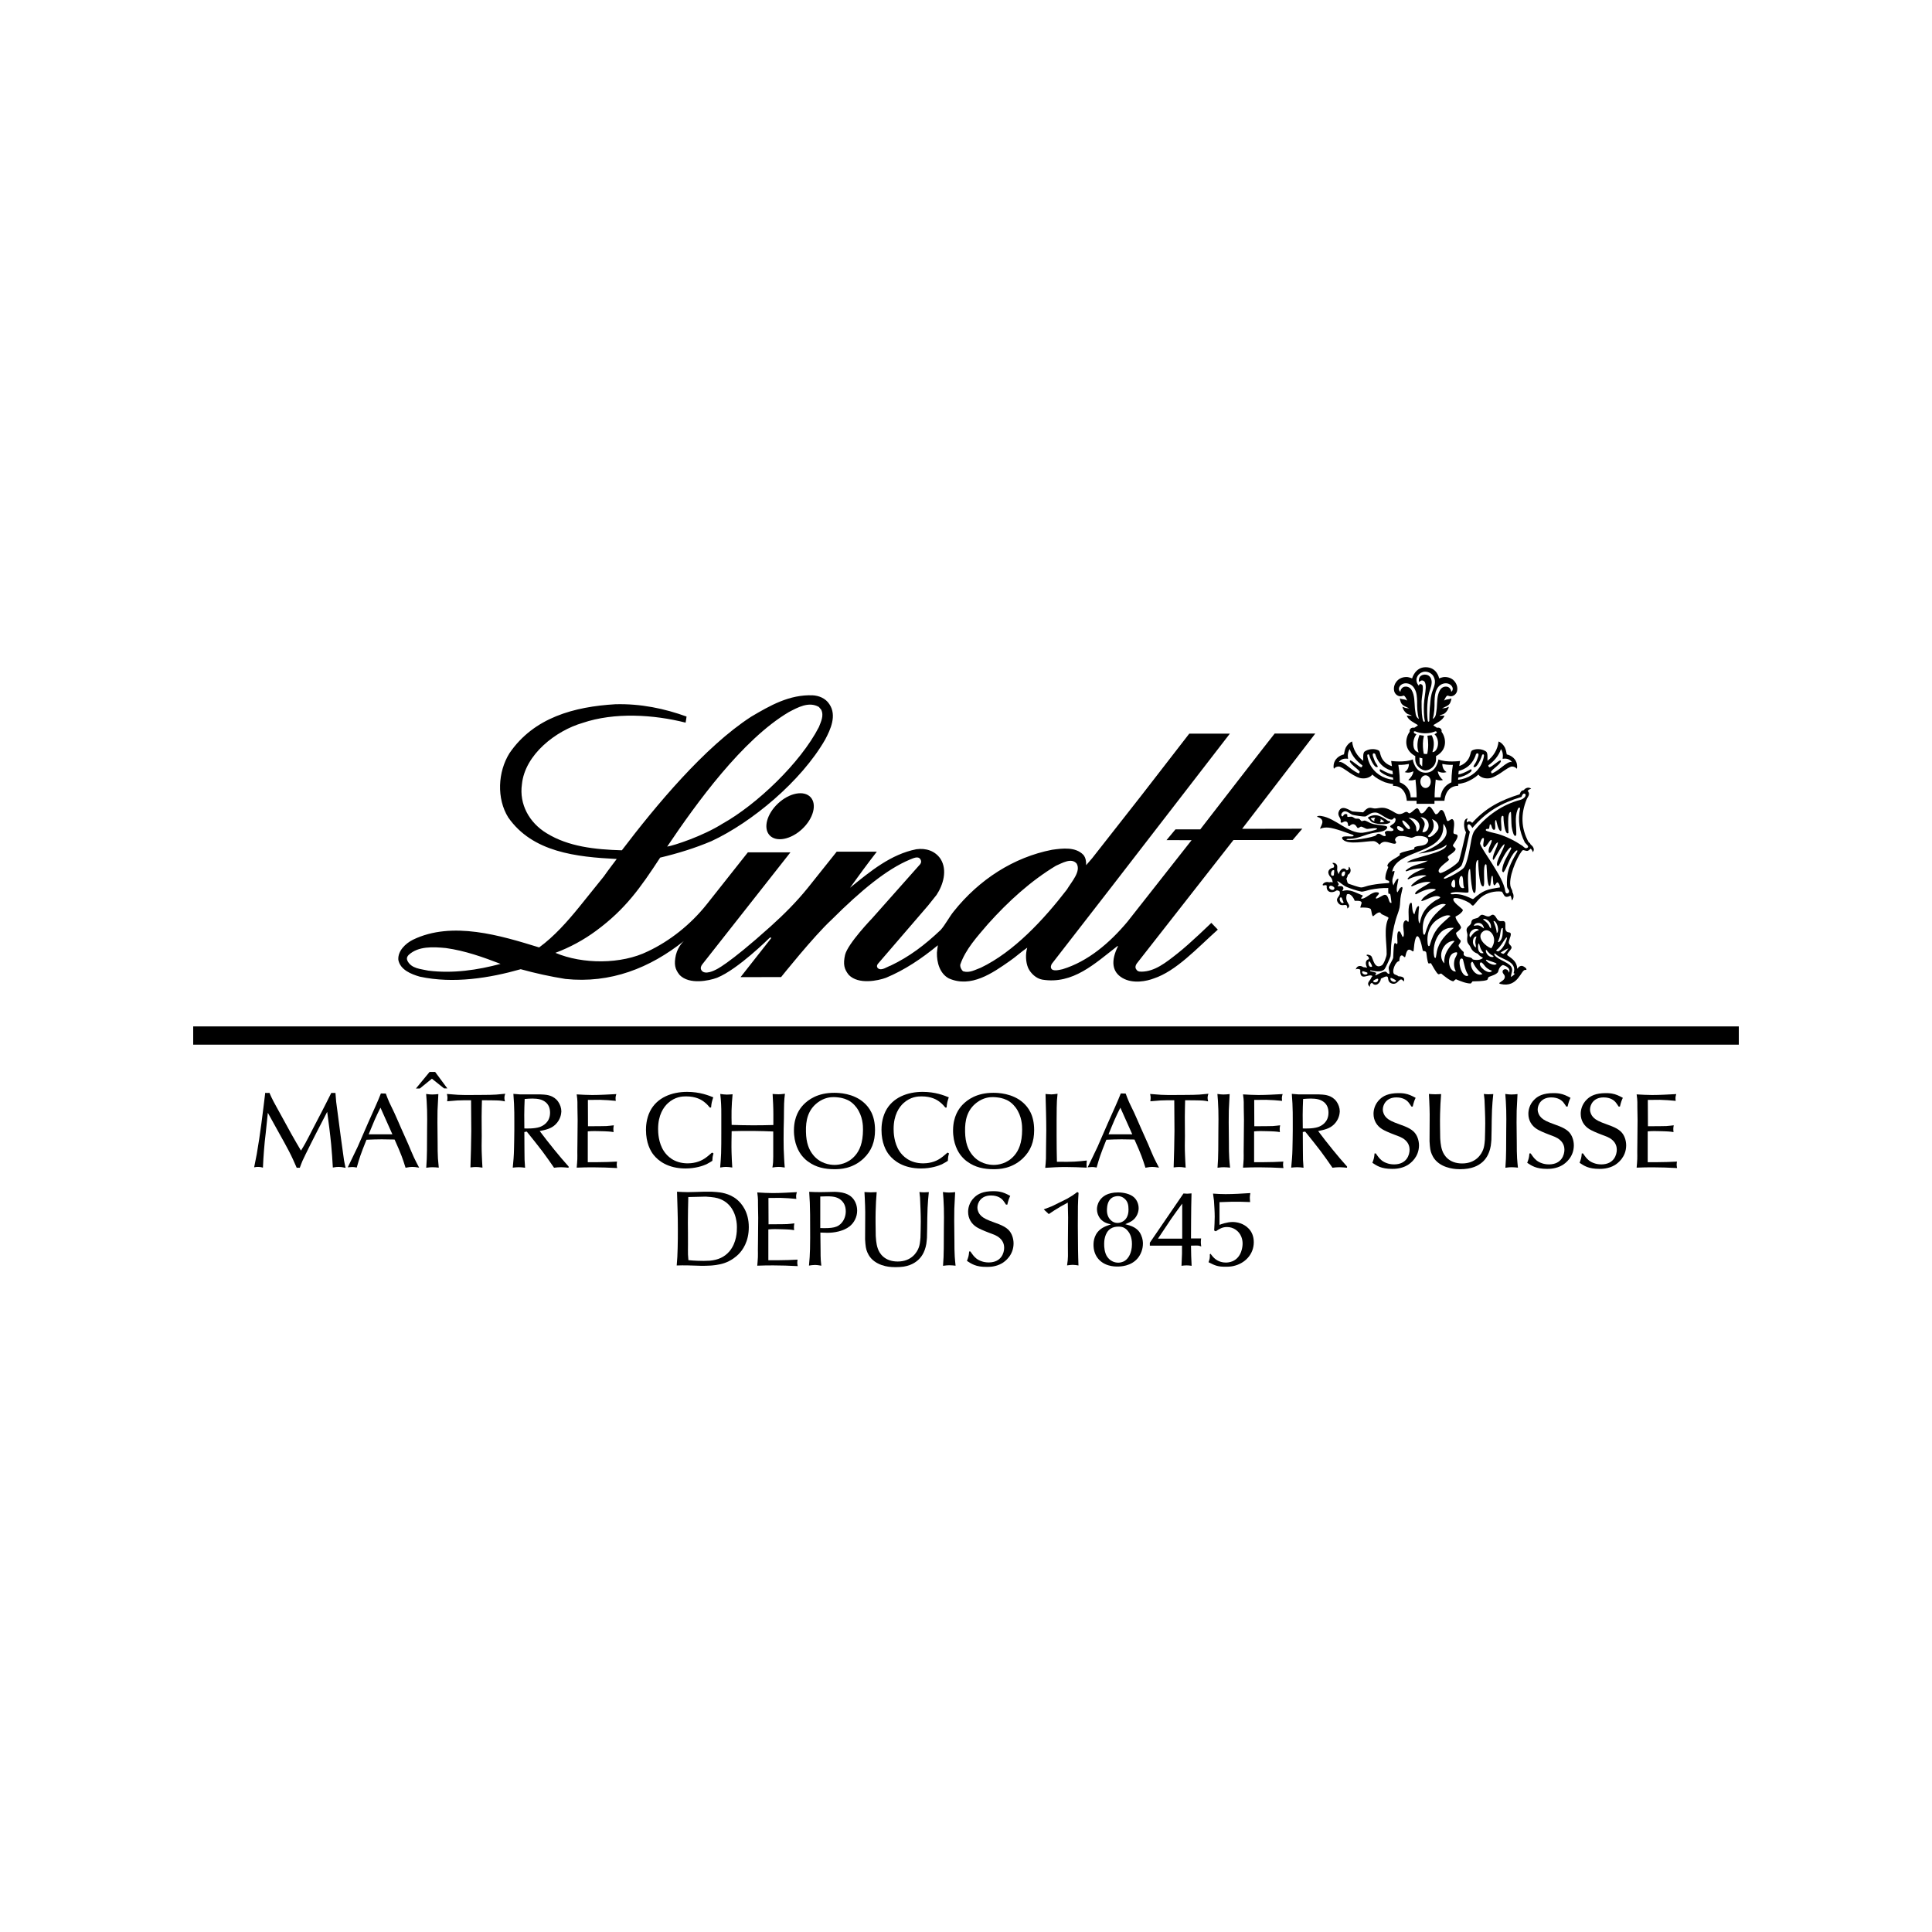 <?xml version="1.0" encoding="UTF-8"?>
<svg xmlns="http://www.w3.org/2000/svg" width="300" height="300" viewBox="0 0 300 300" fill="none">
  <rect width="300" height="300" fill="white"></rect>
  <g clip-path="url(#clip0_9415_1420)">
    <mask id="mask0_9415_1420" style="mask-type:luminance" maskUnits="userSpaceOnUse" x="-22" y="64" width="344" height="172">
      <path d="M-21.429 235.906H321.428V64.478H-21.429V235.906Z" fill="white"></path>
    </mask>
    <g mask="url(#mask0_9415_1420)">
      <path d="M53.176 178.405C53.094 177.74 52.981 177.075 52.9 176.41C52.753 175.338 52.624 174.252 52.478 173.181C52.396 172.483 52.282 171.785 52.201 171.089C52.153 170.632 52.121 170.163 52.089 169.71H51.438C50.969 170.632 50.514 171.575 50.028 172.5C49.54 173.44 49.054 174.365 48.567 175.306C48.178 176.053 47.805 176.814 47.399 177.545C47.188 177.935 46.961 178.29 46.734 178.664C46.231 177.804 45.711 176.93 45.225 176.053C44.673 175.063 44.138 174.074 43.586 173.066C43.228 172.4 42.839 171.737 42.483 171.056C42.255 170.618 42.028 170.147 41.834 169.692C41.476 169.74 41.395 169.71 41.185 169.692C40.795 172.872 40.422 176.07 39.871 179.2C39.74 179.898 39.611 180.562 39.465 181.26C39.805 181.196 39.886 181.196 40.082 181.196C40.422 181.196 40.714 181.277 40.828 181.31C40.876 180.434 40.908 179.541 40.989 178.664C41.055 177.74 41.152 176.832 41.266 175.906C41.363 174.867 41.476 173.831 41.59 172.791C42.174 173.862 42.775 174.948 43.375 176.02C43.878 176.93 44.414 177.854 44.883 178.778C45.322 179.621 45.696 180.465 46.069 181.325H46.554C46.684 180.968 46.815 180.611 46.961 180.271C47.123 179.914 47.286 179.574 47.463 179.217C48.534 177.026 49.67 174.836 50.806 172.645C51.034 174.333 51.26 176.02 51.423 177.709C51.536 178.909 51.618 180.093 51.683 181.294C52.169 181.212 52.315 181.196 52.591 181.196C52.883 181.196 53.11 181.228 53.662 181.341C53.581 180.954 53.483 180.562 53.419 180.172C53.322 179.591 53.273 178.99 53.176 178.405Z" fill="black"></path>
      <path d="M63.396 177.675C63.023 176.814 62.634 175.972 62.245 175.096C61.904 174.334 61.579 173.538 61.222 172.776C60.963 172.224 60.687 171.688 60.443 171.154C60.249 170.713 60.07 170.259 59.908 169.806L59.145 169.789C58.886 170.456 58.61 171.104 58.318 171.754C57.929 172.645 57.522 173.521 57.133 174.413C56.598 175.631 56.078 176.849 55.544 178.066C55.04 179.135 54.521 180.206 54.002 181.26C54.326 181.227 54.537 181.213 54.684 181.213C54.894 181.213 55.025 181.227 55.397 181.294C55.819 179.815 55.949 179.362 56.906 176.978C57.701 176.944 58.48 176.913 59.276 176.913C59.94 176.913 60.606 176.93 61.271 176.944C62.358 179.362 62.504 179.85 62.975 181.325C63.511 181.227 63.754 181.196 64.013 181.196C64.321 181.196 64.531 181.227 65.084 181.31C64.808 180.791 64.531 180.272 64.273 179.721C63.964 179.054 63.688 178.357 63.396 177.675ZM57.247 176.135C57.555 175.388 57.848 174.658 58.172 173.91C58.448 173.26 58.773 172.629 59.08 171.997L60.93 176.135H57.247Z" fill="black"></path>
      <path d="M67.955 177.578C67.938 176.475 67.923 175.37 67.923 174.269C67.923 173.669 67.923 173.067 67.938 172.45C67.971 171.608 68.02 170.746 68.068 169.888C67.727 169.92 67.485 169.953 67.127 169.953C66.835 169.953 66.673 169.936 66.17 169.87C66.203 170.228 66.235 170.601 66.251 170.973C66.316 171.899 66.332 172.855 66.332 173.797C66.332 174.413 66.316 175.013 66.316 175.615C66.316 176.604 66.316 177.593 66.3 178.583C66.3 179.509 66.251 180.417 66.187 181.325C66.706 181.26 66.868 181.246 67.16 181.246C67.485 181.246 67.809 181.277 68.133 181.31C68.084 180.839 68.036 180.369 68.004 179.883C67.955 179.119 67.955 178.357 67.955 177.578Z" fill="black"></path>
    </g>
    <path d="M67.567 166.447H66.707L64.581 169.027H65.182L67.064 167.5L68.962 169.01H69.465L67.567 166.447Z" fill="black"></path>
    <mask id="mask1_9415_1420" style="mask-type:luminance" maskUnits="userSpaceOnUse" x="-22" y="64" width="344" height="172">
      <path d="M-21.429 235.906H321.428V64.478H-21.429V235.906Z" fill="white"></path>
    </mask>
    <g mask="url(#mask1_9415_1420)">
      <path d="M77.042 169.968C76.441 170.001 75.84 170.017 75.241 170.017C74.462 170.032 73.683 170.032 72.903 170.032C72.304 170.032 71.704 170.032 71.102 170.001C70.535 169.968 69.967 169.92 69.399 169.87C69.464 170.196 69.481 170.31 69.481 170.487C69.481 170.632 69.447 170.861 69.431 171.006C69.967 170.956 70.503 170.909 71.021 170.877C71.736 170.844 72.433 170.844 73.147 170.844C73.164 172.433 73.18 174.007 73.18 175.598C73.164 177.497 73.115 179.395 73.05 181.277C73.522 181.227 73.618 181.212 73.894 181.212C74.186 181.212 74.365 181.227 74.916 181.31C74.884 180.66 74.836 180.028 74.819 179.378C74.77 178.388 74.786 177.382 74.803 176.394C74.803 175.403 74.786 174.397 74.786 173.409C74.786 172.547 74.819 171.702 74.836 170.844C75.403 170.844 75.971 170.861 76.522 170.861C77.561 170.877 77.787 170.892 78.404 171.023C78.34 170.713 78.324 170.632 78.324 170.47C78.324 170.211 78.421 169.902 78.453 169.837C77.983 169.888 77.512 169.936 77.042 169.968Z" fill="black"></path>
      <path d="M83.807 175.631C84.732 175.435 85.576 175.274 86.257 174.608C87.035 173.845 87.149 172.97 87.166 172.58C87.166 172.044 86.971 171.492 86.662 171.056C85.981 170.081 84.862 170 84.472 169.968C84.277 169.953 84.067 169.936 83.873 169.936H80.74L79.718 169.855C79.751 170.341 79.783 170.844 79.815 171.347C79.864 172.256 79.864 173.166 79.864 174.073V175.484C79.848 176.491 79.848 177.48 79.815 178.469C79.799 179.412 79.718 180.353 79.621 181.31C79.929 181.277 80.237 181.245 80.546 181.245C80.918 181.245 81.178 181.277 81.535 181.324C81.502 180.92 81.471 180.515 81.454 180.093C81.438 179.621 81.438 179.152 81.438 178.664C81.438 177.708 81.438 176.733 81.422 175.778L81.795 175.712C82.606 176.717 83.418 177.723 84.197 178.745C84.829 179.59 85.43 180.45 86.031 181.324C86.403 181.277 86.76 181.245 87.133 181.245C87.522 181.245 87.896 181.293 88.285 181.324L88.301 181.146C87.539 180.288 86.777 179.412 86.063 178.518C85.284 177.577 84.554 176.604 83.807 175.631ZM81.422 175.224C81.406 174.526 81.406 173.83 81.406 173.147C81.406 172.304 81.438 171.476 81.471 170.649C81.876 170.617 82.266 170.585 82.671 170.585C83.06 170.585 83.499 170.617 83.856 170.713C84.391 170.86 85.413 171.299 85.413 172.776C85.413 174.283 84.309 174.82 83.823 174.998C82.93 175.305 81.584 175.224 81.422 175.224Z" fill="black"></path>
      <path d="M95.814 180.369C95.327 180.385 94.855 180.417 94.37 180.434C93.331 180.465 92.309 180.465 91.27 180.465V175.679C91.596 175.648 91.936 175.631 92.276 175.631C92.585 175.631 92.893 175.648 93.201 175.648C93.639 175.663 94.061 175.663 94.483 175.696C94.742 175.712 95.002 175.744 95.278 175.791C95.229 175.322 95.229 175.193 95.31 174.737C94.938 174.769 94.547 174.836 94.174 174.852C93.915 174.867 93.672 174.867 93.411 174.867C92.714 174.867 92.001 174.867 91.303 174.884L91.287 170.796C91.903 170.796 92.519 170.779 93.137 170.779C93.965 170.796 94.791 170.86 95.619 170.941C95.555 170.47 95.569 170.341 95.7 169.888C94.451 169.953 93.218 170.032 91.952 170.032C91.157 170.032 90.345 169.984 89.55 169.936C89.713 171.056 89.648 171.299 89.664 171.965C89.68 172.613 89.696 173.245 89.696 173.879C89.696 175.079 89.68 176.264 89.664 177.447C89.664 177.918 89.664 178.388 89.648 178.859C89.648 179.234 89.664 179.621 89.648 179.995C89.632 180.45 89.583 180.871 89.55 181.31C90.378 181.277 91.189 181.26 92.017 181.26C93.299 181.26 94.564 181.31 95.83 181.374C95.781 181.065 95.765 181.017 95.765 180.839C95.765 180.627 95.798 180.45 95.814 180.369Z" fill="black"></path>
      <path d="M109.686 180.791C110.058 180.61 110.529 180.304 110.61 180.253C110.643 179.705 110.643 179.638 110.789 179.102L110.563 178.972C109.718 179.705 109.15 180.205 108.079 180.482C107.512 180.627 107.009 180.645 106.797 180.645C104.656 180.645 103.568 179.476 103.098 178.762C102.222 177.447 102.19 175.808 102.19 175.305C102.19 173.116 103.05 171.914 103.715 171.299C104.818 170.291 105.954 170.245 106.522 170.245C108.063 170.245 108.939 170.763 109.443 171.185C109.735 171.411 109.994 171.702 110.221 171.979H110.416C110.481 171.234 110.529 171.088 110.756 170.389C110.01 170.097 108.68 169.545 106.684 169.545C104.379 169.545 102.011 170.389 100.924 172.58C100.34 173.766 100.308 174.981 100.308 175.452C100.308 177.465 101.005 178.73 101.492 179.331C102.222 180.253 103.731 181.439 106.44 181.439C107.998 181.439 109.15 181.032 109.686 180.791Z" fill="black"></path>
      <path d="M120.068 179.622C120.068 180.321 120.052 180.627 119.939 181.293C120.264 181.245 120.524 181.196 120.865 181.196C121.156 181.196 121.333 181.212 121.855 181.293C121.822 180.808 121.772 180.321 121.757 179.833C121.691 178.878 121.676 177.919 121.676 176.944C121.676 175.856 121.691 174.787 121.725 173.698C121.74 172.921 121.725 172.126 121.757 171.347C121.772 170.844 121.822 170.342 121.886 169.837C121.366 169.901 121.156 169.919 120.896 169.919C120.573 169.919 120.28 169.888 119.971 169.87C120.005 170.406 120.035 170.942 120.052 171.476C120.102 172.547 120.086 173.617 120.086 174.69C119.03 174.722 117.976 174.737 116.92 174.737C115.819 174.737 114.714 174.706 113.612 174.674C113.595 173.927 113.578 173.195 113.595 172.45C113.612 171.608 113.676 170.763 113.757 169.919C113.449 169.936 113.156 169.968 112.864 169.968C112.492 169.968 112.234 169.919 111.842 169.87C111.892 170.389 111.956 170.925 111.973 171.445C112.004 171.965 112.004 172.499 112.004 173.019V176.053C112.004 177.075 112.004 178.097 111.973 179.102C111.941 179.833 111.892 180.563 111.827 181.293C112.329 181.212 112.475 181.196 112.751 181.196C113.093 181.196 113.369 181.245 113.707 181.293C113.66 180.515 113.612 179.734 113.595 178.957C113.562 177.854 113.595 176.749 113.612 175.648C114.747 175.615 115.898 175.598 117.034 175.615C118.057 175.615 119.063 175.663 120.068 175.696V179.622Z" fill="black"></path>
      <path d="M134.185 171.249C132.514 169.74 130.224 169.691 129.528 169.691C126.949 169.691 125.504 170.763 124.741 171.557C124.158 172.175 123.314 173.343 123.282 175.435C123.25 177.561 124.059 178.909 124.564 179.509C124.936 179.962 125.324 180.272 125.504 180.385C126.706 181.277 128.117 181.553 129.56 181.553C130.437 181.553 132.368 181.504 134.087 179.898C135.354 178.697 135.873 177.254 135.873 175.484C135.873 173.116 134.932 171.93 134.185 171.249ZM132.822 179.395C131.685 180.743 130.21 180.887 129.593 180.887C128.927 180.887 127.256 180.727 126.122 179.152C125.65 178.502 125.18 177.53 125.149 175.744C125.098 173.943 125.47 172.335 126.964 171.202C128.004 170.423 128.96 170.358 129.448 170.358C129.886 170.358 130.404 170.437 130.502 170.455C130.762 170.504 131.491 170.649 132.124 171.104C132.563 171.411 132.888 171.833 133 171.979C133.99 173.326 134.006 174.836 134.006 175.388C134.006 177.53 133.439 178.664 132.822 179.395Z" fill="black"></path>
      <path d="M147.36 179.102L147.133 178.972C146.289 179.704 145.721 180.205 144.65 180.482C144.082 180.627 143.58 180.645 143.369 180.645C141.228 180.645 140.139 179.476 139.668 178.762C138.794 177.447 138.761 175.808 138.761 175.306C138.761 173.116 139.621 171.914 140.285 171.299C141.389 170.292 142.525 170.246 143.093 170.246C144.633 170.246 145.51 170.763 146.012 171.185C146.306 171.412 146.566 171.703 146.792 171.978H146.987C147.051 171.234 147.101 171.089 147.326 170.39C146.581 170.097 145.251 169.544 143.255 169.544C140.951 169.544 138.581 170.39 137.495 172.581C136.911 173.766 136.878 174.982 136.878 175.453C136.878 177.465 137.576 178.73 138.064 179.33C138.794 180.253 140.302 181.439 143.011 181.439C144.569 181.439 145.721 181.032 146.257 180.791C146.63 180.611 147.101 180.305 147.182 180.253C147.213 179.704 147.213 179.638 147.36 179.102Z" fill="black"></path>
      <path d="M158.897 171.249C157.223 169.74 154.936 169.691 154.239 169.691C151.658 169.691 150.215 170.763 149.451 171.557C148.868 172.175 148.024 173.343 147.992 175.435C147.961 177.561 148.771 178.909 149.275 179.509C149.647 179.962 150.036 180.272 150.215 180.385C151.417 181.277 152.828 181.553 154.271 181.553C155.148 181.553 157.078 181.504 158.797 179.898C160.064 178.697 160.583 177.254 160.583 175.484C160.583 173.116 159.644 171.93 158.897 171.249ZM157.532 179.395C156.396 180.743 154.918 180.887 154.305 180.887C153.639 180.887 151.968 180.727 150.833 179.152C150.361 178.502 149.892 177.53 149.858 175.744C149.809 173.943 150.182 172.335 151.676 171.202C152.714 170.423 153.671 170.358 154.159 170.358C154.598 170.358 155.115 170.437 155.211 170.455C155.471 170.504 156.201 170.649 156.835 171.104C157.273 171.411 157.598 171.833 157.712 171.979C158.701 173.326 158.717 174.836 158.717 175.388C158.717 177.53 158.15 178.664 157.532 179.395Z" fill="black"></path>
      <path d="M164.118 180.4C164.086 179.054 164.069 177.723 164.069 176.36V173.96C164.086 173.293 164.069 172.629 164.086 171.965C164.086 171.249 164.135 170.553 164.217 169.837C163.747 169.902 163.472 169.936 163.258 169.936C162.903 169.936 162.383 169.87 162.349 169.87C162.398 171.753 162.465 173.652 162.465 175.55C162.465 176.36 162.448 177.171 162.432 177.982C162.432 178.633 162.432 179.281 162.415 179.931C162.398 180.4 162.349 180.871 162.303 181.341C163.341 181.277 164.361 181.212 165.401 181.212C166.519 181.212 167.624 181.26 168.743 181.31C168.694 180.693 168.726 180.562 168.76 180.205C167.236 180.369 166.748 180.434 164.118 180.4Z" fill="black"></path>
      <path d="M179.971 181.31C179.696 180.79 179.421 180.272 179.161 179.721C178.852 179.054 178.577 178.356 178.285 177.675C177.91 176.814 177.521 175.972 177.132 175.095C176.791 174.333 176.465 173.538 176.11 172.776C175.852 172.223 175.573 171.688 175.33 171.153C175.137 170.713 174.958 170.259 174.795 169.806L174.033 169.789C173.774 170.456 173.497 171.103 173.206 171.754C172.817 172.645 172.411 173.521 172.02 174.413C171.486 175.631 170.968 176.849 170.43 178.065C169.928 179.135 169.408 180.205 168.89 181.26C169.214 181.227 169.424 181.213 169.569 181.213C169.783 181.213 169.912 181.227 170.284 181.294C170.705 179.815 170.835 179.362 171.795 176.977C172.589 176.944 173.368 176.913 174.161 176.913C174.828 176.913 175.494 176.93 176.16 176.944C177.246 179.362 177.392 179.85 177.864 181.324C178.398 181.227 178.641 181.196 178.9 181.196C179.208 181.196 179.421 181.227 179.971 181.31ZM172.133 176.134C172.441 175.388 172.734 174.657 173.059 173.91C173.335 173.26 173.659 172.629 173.969 171.997L175.818 176.134H172.133Z" fill="black"></path>
      <path d="M186.233 169.968C185.632 170.001 185.031 170.017 184.434 170.017C183.654 170.032 182.874 170.032 182.097 170.032C181.496 170.032 180.894 170.032 180.294 170.001C179.727 169.968 179.159 169.92 178.591 169.87C178.657 170.196 178.674 170.31 178.674 170.487C178.674 170.632 178.641 170.861 178.624 171.006C179.159 170.956 179.696 170.909 180.214 170.877C180.928 170.844 181.626 170.844 182.34 170.844C182.356 172.433 182.372 174.007 182.372 175.598C182.356 177.497 182.306 179.395 182.243 181.277C182.714 181.227 182.81 181.212 183.085 181.212C183.378 181.212 183.558 181.227 184.109 181.31C184.075 180.66 184.026 180.028 184.011 179.378C183.963 178.388 183.979 177.382 183.995 176.394C183.995 175.403 183.979 174.397 183.979 173.409C183.979 172.547 184.011 171.702 184.026 170.844C184.596 170.844 185.162 170.861 185.715 170.861C186.751 170.877 186.98 170.892 187.598 171.023C187.532 170.713 187.515 170.632 187.515 170.47C187.515 170.211 187.611 169.902 187.643 169.837C187.173 169.888 186.706 169.936 186.233 169.968Z" fill="black"></path>
      <path d="M190.939 169.888C190.599 169.92 190.354 169.953 189.998 169.953C189.706 169.953 189.544 169.936 189.039 169.87C189.072 170.228 189.106 170.601 189.122 170.973C189.187 171.899 189.203 172.855 189.203 173.797C189.203 174.413 189.187 175.013 189.187 175.615C189.187 176.604 189.187 177.592 189.17 178.583C189.17 179.509 189.122 180.417 189.056 181.325C189.577 181.26 189.739 181.246 190.031 181.246C190.354 181.246 190.68 181.277 191.005 181.31C190.956 180.839 190.906 180.369 190.876 179.883C190.825 179.119 190.825 178.357 190.825 177.578C190.809 176.475 190.793 175.37 190.793 174.269C190.793 173.669 190.793 173.066 190.809 172.45C190.842 171.608 190.891 170.746 190.939 169.888Z" fill="black"></path>
      <path d="M199.279 180.369C198.794 180.385 198.322 180.417 197.834 180.434C196.795 180.465 195.775 180.465 194.737 180.465V175.679C195.062 175.648 195.4 175.631 195.742 175.631C196.05 175.631 196.359 175.648 196.667 175.648C197.103 175.663 197.525 175.663 197.946 175.696C198.209 175.712 198.468 175.744 198.743 175.791C198.694 175.322 198.694 175.193 198.777 174.737C198.402 174.769 198.014 174.836 197.641 174.852C197.383 174.867 197.137 174.867 196.877 174.867C196.181 174.867 195.466 174.867 194.769 174.884L194.753 170.796C195.371 170.796 195.984 170.779 196.602 170.779C197.43 170.796 198.255 170.86 199.086 170.941C199.02 170.47 199.035 170.341 199.165 169.888C197.917 169.953 196.682 170.032 195.417 170.032C194.622 170.032 193.81 169.984 193.016 169.936C193.18 171.056 193.114 171.299 193.129 171.965C193.146 172.613 193.162 173.245 193.162 173.879C193.162 175.079 193.146 176.264 193.129 177.447C193.129 177.918 193.129 178.388 193.114 178.859C193.114 179.234 193.129 179.621 193.114 179.995C193.097 180.45 193.046 180.871 193.016 181.31C193.844 181.277 194.653 181.26 195.483 181.26C196.766 181.26 198.029 181.31 199.295 181.374C199.248 181.065 199.231 181.017 199.231 180.839C199.231 180.627 199.261 180.45 199.279 180.369Z" fill="black"></path>
      <path d="M204.683 175.631C205.607 175.435 206.45 175.274 207.133 174.608C207.911 173.845 208.023 172.97 208.04 172.58C208.04 172.044 207.848 171.492 207.54 171.056C206.856 170.081 205.735 170 205.348 169.968C205.153 169.953 204.942 169.936 204.747 169.936H201.616L200.592 169.855C200.627 170.341 200.657 170.844 200.69 171.347C200.739 172.256 200.739 173.166 200.739 174.073V175.484C200.723 176.491 200.723 177.48 200.69 178.469C200.672 179.412 200.592 180.353 200.497 181.31C200.805 181.277 201.111 181.245 201.42 181.245C201.794 181.245 202.053 181.277 202.41 181.324C202.378 180.92 202.345 180.515 202.329 180.093C202.313 179.621 202.313 179.152 202.313 178.664C202.313 177.708 202.313 176.733 202.296 175.778L202.668 175.712C203.481 176.717 204.291 177.723 205.071 178.745C205.702 179.59 206.303 180.45 206.905 181.324C207.277 181.277 207.635 181.245 208.006 181.245C208.398 181.245 208.77 181.293 209.159 181.324L209.177 181.146C208.414 180.288 207.651 179.412 206.938 178.518C206.158 177.577 205.426 176.604 204.683 175.631ZM202.296 175.224C202.279 174.526 202.279 173.83 202.279 173.147C202.279 172.304 202.313 171.476 202.345 170.649C202.75 170.617 203.14 170.585 203.547 170.585C203.937 170.585 204.374 170.617 204.73 170.713C205.264 170.86 206.286 171.299 206.286 172.776C206.286 174.283 205.185 174.82 204.699 174.998C203.806 175.305 202.458 175.224 202.296 175.224Z" fill="black"></path>
      <path d="M216.558 174.3C215.745 173.976 215.357 173.683 215.097 173.343C214.985 173.195 214.725 172.807 214.725 172.273C214.725 171.608 215.21 170.406 216.835 170.406C217.919 170.406 218.472 170.877 218.732 171.201C218.91 171.411 219.138 171.785 219.155 171.818L219.364 171.833C219.542 171.071 219.639 170.86 219.819 170.47C219.218 170.146 218.763 169.92 218.115 169.806C217.727 169.74 217.29 169.74 217.176 169.74C215.602 169.74 214.805 170.179 214.287 170.665C213.394 171.492 213.281 172.483 213.281 172.954C213.281 173.976 213.784 174.82 214.626 175.338C215.001 175.565 215.602 175.843 216.542 176.198C217.126 176.426 217.71 176.587 218.198 177.025C218.812 177.561 218.879 178.211 218.879 178.533C218.879 179.297 218.457 180.79 216.492 180.807C215.991 180.807 215.615 180.709 215.44 180.645C214.642 180.4 214.271 179.947 214.058 179.688C213.912 179.509 213.784 179.312 213.637 179.103H213.44C213.379 179.802 213.345 179.898 213.102 180.562C213.799 181.017 214.464 181.503 216.167 181.503C216.542 181.503 217.563 181.503 218.538 180.936C219.055 180.627 220.323 179.67 220.341 177.869C220.341 177.075 220.061 176.23 219.51 175.712C218.78 174.998 217.452 174.674 216.558 174.3Z" fill="black"></path>
      <path d="M230.413 169.87L230.513 170.746C230.56 171.978 230.627 173.212 230.627 174.446C230.627 175.289 230.594 176.118 230.576 176.944C230.513 177.74 230.447 178.113 230.317 178.469C230.042 179.248 229.165 180.66 227.04 180.66C225.013 180.66 224.203 179.411 223.94 178.616C223.681 177.885 223.647 176.896 223.633 176.701C223.617 175.434 223.584 174.169 223.617 172.921C223.633 171.914 223.698 170.892 223.777 169.888C223.471 169.901 223.163 169.92 222.871 169.92C222.528 169.92 222.204 169.888 221.881 169.87C221.912 170.584 221.962 171.299 221.978 172.028C222.011 172.693 221.995 173.342 221.995 174.008C221.995 175.079 221.995 176.149 221.978 177.222C222.041 178.307 222.107 178.73 222.334 179.248C222.417 179.426 222.579 179.802 222.92 180.172C224.169 181.536 226.277 181.553 226.698 181.553C228.564 181.553 229.537 181.018 230.188 180.45C230.627 180.06 231.243 179.33 231.487 177.918C231.536 177.611 231.55 177.301 231.582 176.994C231.598 176.491 231.598 175.972 231.615 175.468C231.632 174.429 231.632 173.376 231.679 172.336C231.712 171.509 231.795 170.698 231.875 169.888C231.632 169.901 231.389 169.92 231.145 169.92C230.902 169.92 230.659 169.901 230.413 169.87Z" fill="black"></path>
      <path d="M235.526 177.578C235.51 176.475 235.492 175.37 235.492 174.269C235.492 173.668 235.492 173.067 235.51 172.45C235.542 171.608 235.589 170.746 235.639 169.888C235.297 169.92 235.055 169.953 234.696 169.953C234.407 169.953 234.245 169.936 233.74 169.87C233.772 170.227 233.806 170.601 233.823 170.973C233.886 171.899 233.902 172.855 233.902 173.797C233.902 174.412 233.886 175.013 233.886 175.615C233.886 176.603 233.886 177.593 233.87 178.583C233.87 179.509 233.823 180.417 233.757 181.325C234.275 181.26 234.437 181.245 234.729 181.245C235.055 181.245 235.38 181.277 235.704 181.31C235.656 180.838 235.605 180.369 235.576 179.883C235.526 179.119 235.526 178.357 235.526 177.578Z" fill="black"></path>
      <path d="M240.602 174.3C239.792 173.976 239.403 173.683 239.145 173.343C239.029 173.195 238.771 172.807 238.771 172.273C238.771 171.608 239.258 170.406 240.879 170.406C241.967 170.406 242.518 170.877 242.777 171.201C242.957 171.411 243.183 171.785 243.199 171.818L243.411 171.833C243.59 171.071 243.687 170.86 243.867 170.47C243.265 170.146 242.809 169.92 242.163 169.806C241.772 169.74 241.333 169.74 241.22 169.74C239.647 169.74 238.853 170.179 238.332 170.665C237.439 171.492 237.325 172.483 237.325 172.954C237.325 173.976 237.83 174.82 238.674 175.338C239.045 175.565 239.647 175.843 240.589 176.198C241.171 176.426 241.755 176.587 242.242 177.025C242.859 177.561 242.923 178.211 242.923 178.533C242.923 179.297 242.502 180.79 240.539 180.807C240.036 180.807 239.663 180.709 239.484 180.645C238.69 180.4 238.315 179.947 238.106 179.688C237.96 179.509 237.83 179.312 237.684 179.103H237.488C237.422 179.802 237.391 179.898 237.146 180.562C237.844 181.017 238.51 181.503 240.213 181.503C240.589 181.503 241.609 181.503 242.585 180.936C243.103 180.627 244.369 179.67 244.385 177.869C244.385 177.075 244.108 176.23 243.558 175.712C242.826 174.998 241.496 174.674 240.602 174.3Z" fill="black"></path>
      <path d="M248.733 174.3C247.921 173.976 247.531 173.683 247.273 173.343C247.159 173.195 246.898 172.807 246.898 172.273C246.898 171.608 247.385 170.406 249.01 170.406C250.095 170.406 250.646 170.877 250.909 171.201C251.084 171.411 251.314 171.785 251.33 171.818L251.539 171.833C251.719 171.071 251.815 170.86 251.994 170.47C251.392 170.146 250.938 169.92 250.29 169.806C249.902 169.74 249.463 169.74 249.348 169.74C247.775 169.74 246.981 170.179 246.463 170.665C245.57 171.492 245.453 172.483 245.453 172.954C245.453 173.976 245.957 174.82 246.802 175.338C247.177 175.565 247.775 175.843 248.717 176.198C249.301 176.426 249.886 176.587 250.371 177.025C250.988 177.561 251.054 178.211 251.054 178.533C251.054 179.297 250.632 180.79 248.668 180.807C248.166 180.807 247.792 180.709 247.614 180.645C246.819 180.4 246.446 179.947 246.233 179.688C246.088 179.509 245.957 179.312 245.811 179.103H245.617C245.553 179.802 245.52 179.898 245.278 180.562C245.974 181.017 246.638 181.503 248.341 181.503C248.717 181.503 249.739 181.503 250.713 180.936C251.231 180.627 252.496 179.67 252.512 177.869C252.512 177.075 252.237 176.23 251.685 175.712C250.954 174.998 249.627 174.674 248.733 174.3Z" fill="black"></path>
      <path d="M260.4 180.369C259.913 180.385 259.441 180.417 258.956 180.434C257.917 180.465 256.894 180.465 255.855 180.465V175.679C256.18 175.648 256.523 175.631 256.861 175.631C257.169 175.631 257.478 175.648 257.787 175.648C258.226 175.663 258.648 175.663 259.069 175.696C259.328 175.712 259.586 175.744 259.863 175.791C259.815 175.322 259.815 175.193 259.896 174.737C259.524 174.769 259.136 174.836 258.76 174.852C258.502 174.867 258.256 174.867 257.997 174.867C257.3 174.867 256.585 174.867 255.889 174.884L255.871 170.796C256.49 170.796 257.103 170.779 257.721 170.779C258.547 170.796 259.378 170.86 260.205 170.941C260.139 170.47 260.155 170.341 260.287 169.888C259.037 169.953 257.804 170.032 256.538 170.032C255.743 170.032 254.932 169.984 254.136 169.936C254.298 171.056 254.234 171.299 254.249 171.965C254.265 172.613 254.281 173.245 254.281 173.879C254.281 175.079 254.265 176.264 254.249 177.447C254.249 177.918 254.249 178.388 254.234 178.859C254.234 179.234 254.249 179.621 254.234 179.995C254.219 180.45 254.169 180.871 254.136 181.31C254.962 181.277 255.775 181.26 256.601 181.26C257.884 181.26 259.149 181.31 260.416 181.374C260.367 181.065 260.351 181.017 260.351 180.839C260.351 180.627 260.384 180.45 260.4 180.369Z" fill="black"></path>
      <path d="M114.456 186.281C113.24 185.259 111.779 185.144 111.243 185.097L110.513 185.049H109.28C108.453 185.065 107.642 185.114 106.83 185.114C106.263 185.114 105.694 185.08 105.127 185.049C105.159 185.94 105.191 186.833 105.208 187.726C105.24 188.763 105.256 189.801 105.256 190.84C105.256 191.847 105.256 192.838 105.224 193.843C105.208 194.736 105.159 195.627 105.078 196.502C105.662 196.489 106.23 196.47 106.798 196.489C107.495 196.502 108.161 196.535 108.843 196.551C109.328 196.568 109.816 196.535 110.302 196.519C110.577 196.502 111.616 196.438 112.526 196.114C113.628 195.725 114.359 195.075 114.667 194.769C115.3 194.134 116.274 192.821 116.274 190.547C116.274 188.197 115.17 186.881 114.456 186.281ZM113.288 194.281C112.476 195.237 111.454 195.642 110.237 195.758C109.913 195.773 109.605 195.791 109.28 195.791C108.972 195.791 108.663 195.791 108.34 195.773C107.869 195.758 107.382 195.725 106.895 195.675C106.863 195.384 106.846 195.092 106.83 194.799C106.814 194.296 106.83 193.777 106.83 193.274C106.846 192.122 106.814 190.985 106.814 189.851C106.814 188.521 106.846 187.207 106.878 185.876L109.588 185.811C110.789 185.892 111.293 185.973 111.86 186.2C113.597 186.898 114.099 188.505 114.245 189.105C114.425 189.818 114.425 190.337 114.425 190.63C114.425 191.197 114.407 192.917 113.288 194.281Z" fill="black"></path>
      <path d="M123.85 195.596C123.363 195.611 122.893 195.642 122.407 195.659C121.367 195.692 120.344 195.692 119.308 195.692V190.906C119.632 190.874 119.972 190.856 120.313 190.856C120.621 190.856 120.93 190.874 121.238 190.874C121.677 190.89 122.098 190.89 122.52 190.921C122.779 190.937 123.04 190.971 123.314 191.02C123.267 190.547 123.267 190.42 123.348 189.965C122.974 189.996 122.585 190.063 122.211 190.077C121.952 190.094 121.709 190.094 121.45 190.094C120.751 190.094 120.038 190.094 119.339 190.109L119.322 186.021C119.94 186.021 120.558 186.005 121.173 186.005C122.001 186.021 122.828 186.087 123.655 186.167C123.592 185.697 123.608 185.568 123.738 185.114C122.488 185.178 121.255 185.259 119.99 185.259C119.194 185.259 118.383 185.211 117.588 185.161C117.748 186.281 117.685 186.524 117.702 187.188C117.717 187.84 117.734 188.472 117.734 189.106C117.734 190.306 117.717 191.49 117.702 192.675C117.702 193.145 117.702 193.615 117.685 194.086C117.685 194.459 117.702 194.847 117.685 195.22C117.668 195.675 117.619 196.098 117.588 196.535C118.416 196.502 119.226 196.489 120.053 196.489C121.336 196.489 122.603 196.535 123.868 196.602C123.818 196.292 123.801 196.244 123.801 196.066C123.801 195.855 123.834 195.675 123.85 195.596Z" fill="black"></path>
      <path d="M130.291 185.113C130.064 185.08 129.836 185.08 129.593 185.066C128.847 185.08 128.116 185.113 127.37 185.113C126.802 185.113 126.216 185.097 125.65 185.066L125.748 186.767C125.796 188.017 125.796 189.251 125.796 190.483C125.796 191.635 125.812 192.788 125.779 193.939C125.765 194.799 125.699 195.659 125.618 196.519C125.959 196.471 126.216 196.422 126.576 196.422C126.851 196.422 127.03 196.456 127.532 196.535C127.515 196.26 127.483 195.985 127.452 195.708C127.419 195.237 127.419 194.753 127.419 194.281C127.402 193.324 127.386 192.349 127.386 191.392C127.728 191.409 128.083 191.425 128.425 191.425C129.544 191.442 130.971 191.166 131.898 190.453C132.644 189.867 133.098 188.958 133.098 188.002C133.098 187.189 132.821 186.638 132.66 186.395C132.336 185.859 131.701 185.259 130.291 185.113ZM130.746 189.818C130.095 190.63 129.252 190.744 127.37 190.695V185.794C128.96 185.73 129.657 185.745 130.356 186.167C131.038 186.622 131.331 187.288 131.331 188.098C131.331 188.715 131.134 189.332 130.746 189.818Z" fill="black"></path>
      <path d="M142.768 185.097L142.865 185.973C142.915 187.207 142.979 188.44 142.979 189.672C142.979 190.516 142.947 191.343 142.93 192.171C142.865 192.967 142.802 193.34 142.672 193.696C142.395 194.476 141.52 195.887 139.393 195.887C137.365 195.887 136.553 194.638 136.294 193.843C136.035 193.112 136.002 192.122 135.985 191.928C135.968 190.663 135.937 189.396 135.968 188.148C135.985 187.142 136.051 186.121 136.132 185.113C135.822 185.13 135.514 185.145 135.221 185.145C134.883 185.145 134.557 185.113 134.233 185.097C134.265 185.811 134.315 186.524 134.331 187.255C134.364 187.92 134.347 188.569 134.347 189.234C134.347 190.306 134.347 191.375 134.331 192.447C134.395 193.534 134.461 193.955 134.687 194.476C134.77 194.653 134.931 195.027 135.272 195.401C136.52 196.763 138.631 196.78 139.053 196.78C140.919 196.78 141.892 196.244 142.541 195.675C142.979 195.286 143.595 194.557 143.839 193.145C143.887 192.838 143.904 192.528 143.937 192.219C143.953 191.718 143.953 191.197 143.97 190.694C143.985 189.656 143.985 188.601 144.034 187.564C144.066 186.736 144.147 185.925 144.228 185.113C143.985 185.13 143.741 185.145 143.498 185.145C143.255 185.145 143.011 185.13 142.768 185.097Z" fill="black"></path>
      <path d="M148.203 192.804C148.187 191.7 148.17 190.598 148.17 189.494C148.17 188.893 148.17 188.294 148.187 187.677C148.219 186.833 148.268 185.973 148.315 185.114C147.975 185.145 147.732 185.178 147.376 185.178C147.084 185.178 146.921 185.161 146.417 185.097C146.45 185.454 146.483 185.828 146.5 186.2C146.563 187.124 146.58 188.082 146.58 189.024C146.58 189.639 146.563 190.241 146.563 190.84C146.563 191.83 146.563 192.821 146.548 193.81C146.548 194.736 146.5 195.642 146.433 196.552C146.955 196.489 147.115 196.47 147.408 196.47C147.732 196.47 148.056 196.502 148.381 196.535C148.333 196.065 148.283 195.596 148.252 195.11C148.203 194.346 148.203 193.583 148.203 192.804Z" fill="black"></path>
      <path d="M153.606 189.527C152.795 189.201 152.406 188.91 152.146 188.57C152.031 188.424 151.772 188.034 151.772 187.498C151.772 186.833 152.259 185.633 153.88 185.633C154.969 185.633 155.52 186.102 155.779 186.428C155.959 186.638 156.184 187.014 156.201 187.043L156.413 187.059C156.593 186.297 156.688 186.087 156.868 185.697C156.267 185.373 155.812 185.145 155.162 185.032C154.773 184.966 154.335 184.966 154.222 184.966C152.649 184.966 151.854 185.406 151.334 185.892C150.442 186.721 150.328 187.71 150.328 188.179C150.328 189.201 150.833 190.045 151.676 190.565C152.048 190.792 152.649 191.068 153.588 191.425C154.172 191.654 154.758 191.814 155.245 192.252C155.862 192.788 155.925 193.436 155.925 193.762C155.925 194.524 155.503 196.018 153.542 196.032C153.038 196.032 152.665 195.935 152.486 195.87C151.692 195.627 151.318 195.172 151.109 194.915C150.962 194.736 150.833 194.541 150.686 194.331H150.491C150.426 195.027 150.394 195.125 150.149 195.791C150.847 196.244 151.512 196.73 153.216 196.73C153.588 196.73 154.61 196.73 155.586 196.163C156.104 195.856 157.37 194.898 157.386 193.096C157.386 192.302 157.111 191.459 156.56 190.938C155.829 190.225 154.498 189.899 153.606 189.527Z" fill="black"></path>
      <path d="M167.479 185.227L167.283 185.097C167.041 185.29 166.782 185.454 166.536 185.633C166.261 185.795 165.986 185.973 165.709 186.135L163.342 187.304L162.074 187.79L162.854 188.522C163.13 188.324 163.405 188.148 163.681 187.969C164.362 187.531 165.076 187.124 165.806 186.736C165.822 187.515 165.839 188.294 165.855 189.056C165.855 190.387 165.822 191.718 165.822 193.046C165.822 195.075 165.889 195.237 165.693 196.489C165.806 196.489 166.213 196.406 166.586 196.406C166.878 196.406 167.187 196.455 167.463 196.502C167.429 195.692 167.414 194.865 167.397 194.054C167.38 192.804 167.366 191.571 167.366 190.321C167.366 189.299 167.366 188.294 167.38 187.288C167.397 186.588 167.429 185.909 167.479 185.227Z" fill="black"></path>
      <path d="M175.364 190.273C175.168 190.208 174.942 190.144 174.731 190.094C175.543 189.753 176.174 189.477 176.579 188.617C176.775 188.197 176.808 187.805 176.808 187.629C176.808 187.271 176.742 186.978 176.613 186.671C176.55 186.524 176.404 186.2 176.079 185.909C175.46 185.356 174.421 185.161 173.612 185.161C171.941 185.161 171.144 185.811 170.739 186.443C170.385 186.978 170.334 187.514 170.334 187.757C170.334 188.23 170.48 188.601 170.561 188.763C171.064 189.867 172.151 190.031 172.509 190.109C171.841 190.337 171.536 190.469 171.227 190.646C169.879 191.442 169.8 192.771 169.8 193.307C169.8 194.846 170.643 196.017 172.088 196.47C172.701 196.666 173.286 196.666 173.531 196.666C174.033 196.666 175.607 196.616 176.645 195.4C177.163 194.782 177.472 193.955 177.472 193.112C177.472 192.885 177.455 192.366 177.197 191.799C176.987 191.295 176.565 190.646 175.364 190.273ZM171.891 187.71C171.941 186.51 172.459 186.037 172.948 185.844C173.027 185.828 173.286 185.73 173.578 185.73C174.1 185.73 174.409 185.956 174.567 186.087C175.122 186.524 175.235 187.109 175.235 187.805C175.251 188.894 174.763 189.429 174.375 189.656C174.132 189.801 173.823 189.899 173.531 189.899C173.141 189.899 172.818 189.77 172.525 189.51C171.828 188.894 171.874 187.985 171.891 187.71ZM174.713 195.741C174.292 196.032 173.84 196.066 173.644 196.066C172.981 196.066 172.525 195.758 172.329 195.596C172.055 195.351 171.924 195.141 171.841 195.01C171.536 194.459 171.436 193.712 171.454 193.079C171.454 192.837 171.486 191.392 172.475 190.775C172.832 190.547 173.238 190.469 173.677 190.469C174.083 190.469 174.325 190.547 174.47 190.612C174.814 190.775 175.023 191.002 175.105 191.117C175.414 191.459 175.769 192.09 175.769 193.178C175.769 194.589 175.186 195.417 174.713 195.741Z" fill="black"></path>
      <path d="M186.509 192.302H184.937C184.937 191.359 184.937 190.42 184.953 189.477C184.953 188.082 184.985 186.704 185.019 185.308C184.692 185.341 184.514 185.357 184.352 185.357C184.16 185.357 183.963 185.341 183.77 185.323L178.545 192.966V193.423H183.541V194.653C183.525 195.287 183.491 195.92 183.462 196.551C183.751 196.519 183.929 196.488 184.238 196.488C184.514 196.488 184.597 196.502 185.036 196.551C185.019 196.065 184.985 195.562 184.969 195.06C184.953 194.524 184.953 193.972 184.937 193.423C185.228 193.423 185.521 193.405 185.813 193.405C186.187 193.405 186.363 193.488 186.525 193.55C186.478 193.178 186.463 193.096 186.463 192.885C186.463 192.69 186.478 192.495 186.509 192.302ZM183.574 192.335H179.81C180.49 191.311 181.174 190.273 181.871 189.251C182.423 188.455 182.991 187.676 183.574 186.897V192.335Z" fill="black"></path>
      <path d="M192.678 189.98C192.106 189.77 191.604 189.753 191.394 189.753C190.503 189.753 189.593 190.109 189.364 190.192V186.671C190.014 186.655 190.663 186.621 191.313 186.605C192.252 186.589 193.196 186.621 194.118 186.655C194.103 186.443 194.072 186.183 194.072 185.974C194.072 185.763 194.089 185.648 194.153 185.259C192.869 185.342 191.588 185.423 190.291 185.423C189.643 185.423 188.992 185.389 188.359 185.342L188.505 186.443C188.553 187.271 188.62 188.115 188.62 188.944C188.62 189.656 188.571 190.354 188.537 191.068L188.781 191.197C189.364 190.81 189.804 190.532 190.533 190.532C191.509 190.532 192.385 191.118 192.758 192.057C192.936 192.512 192.95 192.934 192.95 193.112C192.95 193.551 192.82 195.22 191.409 195.837C190.955 196.033 190.533 196.049 190.34 196.049C190.014 196.049 189.204 195.985 188.537 195.351C188.262 195.092 188.053 194.782 187.971 194.686L187.857 194.769C187.874 195.32 187.857 195.465 187.661 195.999C188.734 196.551 189.154 196.699 190.306 196.699C190.907 196.699 191.264 196.651 191.54 196.585C193.292 196.195 194.687 194.799 194.687 192.885C194.687 190.971 193.325 190.225 192.678 189.98Z" fill="black"></path>
      <path d="M120.823 124.748C119.069 126.384 118.479 128.603 119.506 129.706C120.536 130.807 122.791 130.376 124.547 128.74C126.304 127.106 126.89 124.886 125.862 123.784C124.835 122.681 122.579 123.114 120.823 124.748Z" fill="black"></path>
    </g>
    <path d="M30 162.214H270V159.381H30V162.214Z" fill="black"></path>
    <mask id="mask2_9415_1420" style="mask-type:luminance" maskUnits="userSpaceOnUse" x="-22" y="64" width="344" height="172">
      <path d="M-21.429 235.906H321.428V64.478H-21.429V235.906Z" fill="white"></path>
    </mask>
    <g mask="url(#mask2_9415_1420)">
      <path d="M65.174 151.652C70.41 152.788 76.044 151.866 80.859 150.498C83.13 151.128 85.441 151.632 87.797 152.011C94.819 152.745 100.931 150.309 106.208 146.108C106.208 146.108 105.298 146.871 104.951 148.291C104.636 149.719 104.796 150.498 105.541 151.404C107.049 152.934 110.084 152.29 111.308 151.839L111.365 151.817C114.582 150.514 119.395 145.73 119.395 145.73C119.395 145.73 119.626 145.459 119.775 145.646L114.995 151.726L121.287 151.722C121.287 151.722 126.345 145.382 129.12 142.82C133.734 138.214 137.73 134.958 141.26 133.487C141.739 133.31 142.517 132.866 142.895 133.392C143.21 133.829 142.878 134.2 142.878 134.2L135.459 142.558C135.459 142.558 131.639 146.518 131.218 148.283C130.903 149.71 131.064 150.488 131.81 151.396C133.318 152.925 136.346 152.28 137.571 151.83C140.494 150.613 143.068 148.88 145.633 146.78C145.571 147.116 145.53 147.537 145.487 147.915C145.444 149.447 145.937 151.194 147.346 151.93C150.773 153.442 154.106 151.107 156.777 149.237C157.7 148.609 158.604 147.767 159.509 147.159C159.216 148.146 159.256 149.364 159.654 150.309C160.054 151.171 160.919 151.948 161.843 152.116C166.616 152.892 170.001 149.616 173.489 146.927L173.616 146.906C172.456 149.212 172.674 150.916 174.295 151.862C175.937 152.823 178.116 152.338 179.148 151.938C182.618 150.801 185.824 147.289 189.103 144.351L188.094 143.301C188.094 143.301 184.825 146.497 182.827 148.062C181.019 149.491 179.31 150.85 177.279 150.878C176.766 150.891 176.549 150.776 176.353 150.385C176.282 150.198 176.304 149.909 176.516 149.616L191.528 130.441L200.725 130.435L202.218 128.681L192.875 128.699L204.239 113.903H197.931C197.721 114.114 186.38 128.782 186.38 128.782H182.53L181.132 130.458L185.031 130.462L175.068 143.126C172.269 146.464 168.907 149.302 164.996 150.498C164.471 150.603 163.473 150.896 163.224 150.361C163.119 150.151 163.21 149.89 163.315 149.679L172.649 137.645L190.972 113.923H184.666L177.276 123.468L169.598 133.255L168.655 134.346C168.674 133.761 168.591 133.192 168.234 132.752C167.015 131.471 164.996 131.723 163.358 131.953C157.429 133.109 152.045 136.552 148.073 141.551C147.422 142.35 146.764 143.62 146.071 144.396C143.591 146.749 141.219 148.544 138.316 149.931C137.73 150.118 136.932 150.776 136.364 150.381C136.134 150.188 136.109 149.919 136.341 149.638L144.099 140.627L145.423 138.967C146.452 137.418 147.147 135.125 146.055 133.382C145.212 132.122 143.784 131.659 142.291 131.869C138.359 132.646 135.186 135.251 131.988 137.855C133.315 136.006 134.66 134.179 136.153 132.246H129.924L125.429 137.877C123.642 140.082 121.75 141.971 119.626 143.883C112.941 149.892 111.106 150.594 111.106 150.594C111.106 150.594 109.379 151.548 108.879 150.594C108.753 150.34 108.814 150.054 109.052 149.742L122.738 132.353L116.128 132.352L109.745 140.417C107.223 143.588 103.985 146.13 100.599 147.726C96.478 149.763 90.446 149.742 86.24 147.956C88.49 147.116 90.63 145.961 92.59 144.511C97.104 141.176 99.419 137.897 102.509 133.171C105.242 132.519 107.912 131.7 110.478 130.609C116.722 127.71 124.399 121.326 128.121 114.858C128.961 113.283 129.971 111.099 128.793 109.356C128.185 108.389 127.09 108.014 126.207 107.969C122.572 107.822 119.564 109.565 116.641 111.288C109.41 115.971 101.814 125.127 96.56 132.036C92.356 131.91 88.276 131.47 84.891 129.39C82.178 127.752 80.603 124.876 81.043 121.788C81.506 117.147 86.341 113.45 90.462 112.254C95.423 110.574 101.479 110.951 106.461 112.211C106.524 111.896 106.608 111.265 106.608 111.265C103.182 110.026 99.504 109.249 95.55 109.354C89.201 109.732 82.914 111.392 79.11 116.958C77.302 119.856 77.091 123.993 78.92 126.933C82.705 132.353 89.52 133.068 95.765 133.384C95.765 133.384 94.37 135.211 93.76 136.092L89.921 140.86C88.112 143.084 86.072 145.396 83.718 147.116C77.789 145.29 70.22 142.957 64.123 145.92C62.989 146.487 61.748 147.641 61.853 149.05C62.148 150.603 63.87 151.275 65.174 151.652ZM153.392 143.504C156.587 139.934 160.098 136.762 163.968 134.432C164.913 134.034 166.366 133.132 167.181 134.096C167.889 135.317 166.407 136.888 165.668 138.127C162.096 142.77 157.429 147.811 152.296 150.267C151.413 150.583 150.578 151.121 149.567 150.827C149.296 150.638 149.053 150.149 149.115 149.77C149.936 147.397 151.708 145.479 153.392 143.504ZM122.486 110.574C123.853 109.86 125.597 108.872 127.154 109.775L127.511 110.196C127.974 111.119 127.47 112.085 127.154 112.904C124.295 118.469 117.478 124.959 112.159 127.92C109.151 129.815 104.735 131.274 103.599 131.462C108.12 124.743 115.276 114.837 122.486 110.574ZM63.454 148.284C64.947 146.897 67.238 147.024 69.236 147.212C72.242 147.633 74.996 148.62 77.728 149.67C74.197 150.617 70.328 151.204 66.501 150.719C65.324 150.448 63.898 150.431 63.267 149.191C63.132 148.893 63.147 148.609 63.454 148.284Z" fill="black"></path>
      <path d="M207.265 119.235C207.455 119.082 207.731 118.987 208.015 119.039C208.804 119.363 209.418 119.945 210.159 120.355C210.502 120.542 210.823 120.715 211.198 120.816C211.821 120.955 212.57 120.834 213 120.39L213.075 120.269C213.667 120.816 214.324 121.168 215.049 121.467C215.457 121.584 215.867 121.708 216.317 121.737L216.299 122.021C218.402 122.025 218.444 124.34 218.444 124.34H219.962V124.815H222.744V124.34H224.293C224.293 124.34 224.394 122.025 226.433 122.021L226.417 121.732C226.836 121.691 227.221 121.575 227.608 121.467C228.33 121.168 228.99 120.816 229.578 120.269L229.653 120.39C230.086 120.834 230.835 120.955 231.455 120.816C231.83 120.715 232.155 120.542 232.497 120.355C233.235 119.945 233.851 119.363 234.642 119.039C234.922 118.987 235.199 119.082 235.39 119.235C235.439 119.26 235.466 119.389 235.539 119.338C235.597 119.168 235.589 118.927 235.565 118.747C235.454 117.901 234.748 117.319 233.967 117.14C233.919 116.779 233.825 116.421 233.693 116.105C233.471 115.677 233.136 115.301 232.695 115.137C232.571 116.369 231.882 117.456 230.975 118.141C230.95 117.729 231.033 117.251 230.885 116.874C230.835 116.712 230.659 116.626 230.527 116.559C229.961 116.276 229.187 116.232 228.605 116.515C228.357 116.669 228.372 117.011 228.272 117.258C228.038 118.094 227.385 118.687 226.597 118.947C226.663 118.473 226.717 118.164 226.717 118.164C226.717 118.164 224.577 118.445 223.361 117.921C223.361 117.921 223.091 119.988 221.373 119.989C219.67 119.99 219.376 117.921 219.376 117.921C218.16 118.445 216.019 118.164 216.019 118.164C216.019 118.164 216.076 118.484 216.142 118.974C215.318 118.729 214.63 118.124 214.382 117.258C214.283 117.011 214.299 116.669 214.051 116.515C213.467 116.232 212.695 116.276 212.13 116.559C211.998 116.626 211.821 116.712 211.772 116.874C211.622 117.251 211.704 117.729 211.681 118.141C210.774 117.456 210.084 116.369 209.958 115.137C209.52 115.301 209.186 115.677 208.959 116.105C208.828 116.421 208.74 116.779 208.688 117.14C207.905 117.319 207.2 117.901 207.091 118.747C207.066 118.927 207.059 119.168 207.117 119.338C207.19 119.389 207.216 119.26 207.265 119.235ZM233.067 116.317C233.285 116.601 233.362 116.993 233.368 117.362C233.368 117.515 233.327 117.686 233.327 117.832C233.413 117.841 233.501 117.789 233.594 117.798C234.06 117.78 234.518 117.942 234.766 118.346C234.707 118.346 234.617 118.311 234.541 118.311C234.208 118.362 233.953 118.575 233.677 118.747C233.021 119.235 232.404 119.799 231.648 120.107C231.588 120.012 231.524 119.92 231.532 119.807C231.968 119.255 232.647 118.927 233.028 118.311C233.067 118.242 233.053 118.15 233.021 118.081C232.778 117.96 231.34 119.391 231.207 119.106C231.15 119.046 231.108 118.944 231.1 118.85C231.971 118.216 232.721 117.379 233.067 116.317ZM226.433 120.742C227.09 120.608 227.727 120.357 228.248 119.958C228.394 119.857 228.554 119.711 228.489 119.506C228.473 119.437 228.374 119.463 228.33 119.48C227.481 119.958 226.878 120.214 226.455 120.234L226.511 119.71C227.561 119.431 228.444 118.805 228.947 117.735C229.043 117.54 229.149 117.294 229.198 117.087C229.281 117.011 229.338 116.967 229.463 116.977C229.777 117.087 229.403 117.766 229.276 118.165C229.167 118.481 228.697 118.97 228.831 119.103C229.155 119.181 229.272 118.933 229.421 118.769C229.752 118.291 229.97 117.786 230.152 117.214C230.223 117.11 230.413 117.058 230.436 117.325C230.387 117.786 230.229 118.231 230.035 118.641C229.35 120.046 227.953 120.933 226.412 121.086L226.433 120.742ZM222.937 121.044C222.937 121.044 223.595 121.294 224.058 121.114C223.785 120.891 223.284 120.31 223.264 119.753C223.264 119.753 223.865 120.142 224.618 119.892C223.924 119.483 223.962 118.628 223.962 118.628C224.921 118.823 225.601 118.767 225.601 118.767C225.601 118.767 225.38 120.031 225.373 121.48C223.723 122.203 223.692 123.807 223.692 123.807H222.766C222.766 123.807 222.727 123.21 222.937 121.044ZM221.362 120.393C221.808 120.393 222.168 120.834 222.168 121.377C222.168 121.922 221.808 122.364 221.362 122.364C220.916 122.364 220.555 121.922 220.555 121.377C220.555 120.834 220.916 120.393 221.362 120.393ZM218.772 118.628C218.772 118.628 218.813 119.483 218.119 119.892C218.869 120.142 219.466 119.753 219.466 119.753C219.45 120.31 218.952 120.891 218.675 121.114C219.139 121.294 219.797 121.044 219.797 121.044C220.014 123.109 219.97 123.807 219.97 123.807H219.042C219.042 123.807 219.136 122.179 217.364 121.48C217.356 120.031 217.132 118.767 217.132 118.767C217.132 118.767 217.812 118.823 218.772 118.628ZM212.59 117.214C212.771 117.786 212.987 118.291 213.32 118.769C213.47 118.933 213.588 119.181 213.911 119.103C214.045 118.97 213.574 118.481 213.467 118.165C213.34 117.766 212.965 117.087 213.28 116.977C213.403 116.967 213.462 117.011 213.544 117.087C213.594 117.294 213.699 117.54 213.794 117.735C214.296 118.805 215.176 119.431 216.228 119.71L216.284 120.234C215.862 120.214 215.259 119.958 214.412 119.48C214.368 119.463 214.268 119.437 214.251 119.506C214.185 119.711 214.347 119.857 214.489 119.958C215.015 120.357 215.649 120.608 216.308 120.742L216.33 121.086C214.789 120.933 213.392 120.046 212.706 118.641C212.516 118.231 212.358 117.786 212.309 117.325C212.332 117.058 212.521 117.11 212.59 117.214ZM209.059 117.798C209.154 117.789 209.244 117.841 209.326 117.832C209.326 117.686 209.285 117.515 209.285 117.362C209.296 116.993 209.371 116.601 209.587 116.317C209.935 117.379 210.684 118.216 211.554 118.85C211.548 118.944 211.504 119.046 211.449 119.106C211.317 119.391 209.878 117.96 209.636 118.081C209.603 118.15 209.587 118.242 209.627 118.311C210.008 118.927 210.688 119.255 211.127 119.807C211.135 119.92 211.066 120.012 211.008 120.107C210.254 119.799 209.636 119.235 208.981 118.747C208.704 118.575 208.447 118.362 208.115 118.311C208.04 118.311 207.949 118.346 207.889 118.346C208.139 117.942 208.597 117.78 209.059 117.798Z" fill="black"></path>
      <path d="M217.404 108.113C217.613 108.139 217.788 108.045 217.978 108.01C218.253 108.148 218.369 108.525 218.517 108.788L218.31 108.685C218.019 108.567 217.652 108.609 217.372 108.43C217.372 108.642 217.446 108.849 217.512 109.038C217.722 109.603 218.328 109.721 218.827 110.004C218.595 109.96 218.335 109.978 218.121 109.891C217.994 109.841 217.878 109.773 217.762 109.746C217.834 110.115 218.075 110.48 218.352 110.722C218.542 110.893 218.802 110.951 219.034 111.029C219.107 111.048 219.165 111.072 219.19 111.158C218.951 111.099 218.67 111.15 218.435 111.115C218.694 111.842 219.559 112.197 220.158 112.583C220.136 112.677 220.066 112.737 219.984 112.77C219.811 112.839 219.691 113.054 219.486 112.994C219.27 112.959 219.055 113.08 218.945 113.25C218.888 113.369 218.863 113.488 218.903 113.627C218.472 114.191 218.248 115.037 218.43 115.791C218.598 116.541 219.143 117.072 219.761 117.406V117.874C219.763 119.043 220.846 119.629 221.328 119.633C221.965 119.633 222.982 119.02 222.986 117.874V117.406C223.6 117.072 224.148 116.541 224.317 115.791C224.498 115.037 224.276 114.191 223.84 113.627C223.884 113.488 223.856 113.369 223.798 113.25C223.691 113.08 223.477 112.959 223.258 112.994C223.052 113.054 222.936 112.839 222.762 112.77C222.677 112.737 222.61 112.677 222.585 112.583C223.184 112.197 224.046 111.842 224.306 111.115C224.072 111.15 223.788 111.099 223.55 111.158C223.572 111.072 223.631 111.048 223.707 111.029C223.939 110.951 224.198 110.893 224.388 110.722C224.664 110.48 224.904 110.115 224.978 109.746C224.863 109.773 224.743 109.841 224.62 109.891C224.404 109.978 224.148 109.96 223.914 110.004C224.41 109.721 225.02 109.603 225.226 109.038C225.292 108.849 225.369 108.642 225.369 108.43C225.086 108.609 224.719 108.567 224.43 108.685L224.223 108.788C224.371 108.525 224.486 108.148 224.761 108.01C224.953 108.045 225.127 108.139 225.336 108.113C225.752 108.096 226.108 107.762 226.232 107.377C226.433 106.685 226.124 105.983 225.628 105.556C225.235 105.24 224.711 105.085 224.156 105.138C223.846 105.188 223.467 105.341 223.467 105.341C223.467 105.341 223.175 103.608 221.367 103.605C219.728 103.608 219.273 105.341 219.273 105.341C219.273 105.341 218.892 105.188 218.587 105.138C218.026 105.085 217.503 105.24 217.116 105.556C216.613 105.983 216.307 106.685 216.505 107.377C216.629 107.762 216.988 108.096 217.404 108.113ZM220.839 119.012C220.689 118.91 220.591 118.739 220.449 118.628L220.406 117.645L220.846 117.747L220.871 117.789C220.854 118.2 220.846 118.6 220.839 119.012ZM222.875 113.564C222.986 113.539 223.076 113.616 223.118 113.702C223.076 113.889 222.866 113.923 222.743 114.01C223.234 114.463 223.426 115.276 223.209 116.002C223.102 116.318 222.936 116.651 222.594 116.771L222.425 116.787C222.633 116.172 222.734 115.36 222.525 114.711C222.459 114.522 222.409 114.325 222.302 114.163C222.085 114.179 221.861 114.206 221.649 114.24C221.806 115.173 221.822 116.165 221.615 117.07C221.44 117.096 221.246 117.086 221.08 117.045C220.948 116.377 220.906 115.609 220.982 114.907C221.014 114.684 221.064 114.471 221.106 114.249C220.957 114.197 220.764 114.215 220.606 114.172C220.532 114.172 220.389 114.068 220.384 114.215C220.083 115.009 219.976 116.019 220.282 116.832C220.191 116.848 220.125 116.771 220.034 116.746C219.493 116.472 219.432 115.813 219.469 115.224C219.515 114.77 219.683 114.36 219.943 114.01C219.8 113.923 219.6 113.923 219.542 113.753C219.534 113.675 219.526 113.582 219.608 113.556C219.807 113.53 219.943 113.659 220.116 113.694C220.973 113.958 222.063 113.915 222.875 113.564ZM223.106 107.034C223.376 106.462 223.931 106.062 224.603 106.104C225.049 106.136 225.449 106.408 225.568 106.823C225.62 107.055 225.537 107.3 225.358 107.413C225.334 107.344 225.314 107.266 225.317 107.197C225.207 106.912 224.983 106.655 224.66 106.627C224.211 106.561 223.824 106.786 223.61 107.145C223.114 107.975 223.181 109.047 223.099 109.994C222.988 110.572 223.062 111.354 222.475 111.632C222.739 110.76 222.762 109.818 222.754 108.887C222.783 108.237 222.806 107.579 223.106 107.034ZM220.043 105.132C220.235 104.698 220.615 104.409 221.094 104.309C221.657 104.236 222.148 104.474 222.475 104.846C222.661 105.099 222.754 105.359 222.809 105.679C222.889 106.422 222.445 107.106 222.288 107.795C222.095 108.518 222.109 109.21 222.012 109.958C221.985 110.444 221.933 111.41 221.943 111.909C221.919 111.968 221.921 112.049 221.845 112.062C221.775 112.09 221.74 112.02 221.712 111.974C221.541 110.843 221.588 109.011 221.833 107.937C221.957 107.21 222.269 106.749 222.311 105.989C222.315 105.457 222.13 105.024 221.695 104.839C221.411 104.713 221.007 104.718 220.741 104.882C220.43 105.025 220.303 105.365 220.312 105.703C220.334 105.766 220.336 105.839 220.373 105.893C220.549 105.734 220.662 105.67 220.805 105.659C220.952 105.657 221.092 105.737 221.189 105.833C221.389 106.11 221.381 106.456 221.389 106.802C221.345 107.66 221.151 108.483 221.106 109.361C221.08 110.064 221.073 111.228 221.25 111.957C221.227 112 221.227 112.071 221.161 112.076C221.07 112.083 221.027 112.013 220.989 111.943C220.865 111.607 220.836 111.205 220.787 110.813C220.753 110.31 220.734 109.412 220.744 108.887C220.772 108.144 220.996 107.339 220.929 106.594C220.921 106.49 220.883 106.379 220.808 106.321C220.701 106.248 220.588 106.183 220.467 106.239C220.367 106.28 220.34 106.358 220.323 106.481C219.965 106.129 219.844 105.557 220.043 105.132ZM217.235 106.823C217.352 106.408 217.751 106.136 218.198 106.104C218.872 106.062 219.427 106.462 219.695 107.034C219.999 107.579 220.02 108.237 220.051 108.887C220.038 109.818 220.064 110.76 220.325 111.632C219.742 111.354 219.816 110.572 219.703 109.994C219.624 109.047 219.686 107.975 219.19 107.145C218.978 106.786 218.589 106.561 218.143 106.627C217.818 106.655 217.595 106.912 217.487 107.197C217.49 107.266 217.465 107.344 217.446 107.413C217.269 107.3 217.184 107.055 217.235 106.823Z" fill="black"></path>
      <path d="M204.984 128.699C205.392 128.506 205.851 128.471 206.295 128.51C207.293 128.602 209.065 129.294 210.073 129.641C210.118 129.656 210.201 129.726 210.188 129.783C210.115 130.052 208.468 129.652 208.395 130.085C208.382 130.175 208.48 130.337 208.545 130.395C209.44 131.221 212.05 130.596 213.257 130.609C213.657 130.615 213.943 130.913 214.217 131.169C214.955 130.204 215.95 131.093 216.653 131.009L216.786 130.885C216.835 130.665 216.562 130.545 216.637 130.307C216.92 129.425 218.533 129.947 219.092 130.077C219.312 130.126 219.576 129.935 219.784 129.873C220.492 129.662 222.17 129.918 221.689 130.769C221.26 131.516 220.161 131.205 219.63 131.588C219.607 131.667 219.63 131.803 219.56 131.862C219.459 131.948 217.667 132.259 217.38 132.529C217.29 132.617 217.416 132.721 217.356 132.787C217.005 133.169 215.548 133.688 215.426 134.441C215.409 134.543 215.564 134.542 215.568 134.635C215.57 134.783 215.024 135.711 215.132 136.539C215.143 136.623 215.583 136.74 215.705 136.803C215.65 136.956 215.757 136.961 215.696 137.109L214.731 137.186C213.963 137.245 213.193 137.36 212.444 137.533C212.144 137.604 211.813 137.744 211.51 137.792L211.352 137.801C211.025 137.796 209.862 137.376 209.49 137.255C209.126 137.137 209.214 136.741 209.071 136.459C209.161 136.266 209.273 136.066 209.285 135.846C209.732 135.609 209.848 135.112 209.575 134.696C209.544 134.647 209.506 134.594 209.438 134.617C209.438 134.874 209.421 135.111 209.109 135.142C208.575 134.446 207.998 135.184 207.867 135.747C207.801 135.613 207.63 135.223 207.63 135.085C207.636 134.745 207.753 134.354 207.409 134.106C207.269 134.005 207.037 133.936 206.875 134.026C207.091 134.201 207.273 134.425 207.089 134.707C206.094 134.91 206.043 135.657 206.695 136.288C206.825 136.412 206.926 136.845 206.943 137.02C206.767 136.962 206.574 136.945 206.395 137.01C205.7 136.757 205.179 137.431 205.461 137.483C205.651 137.519 205.83 137.328 206.02 137.535C205.88 138.568 206.826 138.781 207.558 138.264C207.706 138.254 207.855 138.305 207.988 138.374C208.363 139.208 207.171 139.342 207.789 140.202C208.404 141.058 209.22 139.93 209.208 141.077C210.073 140.489 208.69 140.217 209.146 138.881C209.675 138.588 210.237 139.474 210.355 139.876C212.044 139.822 211.235 140.361 211.237 140.944C211.518 140.888 212.748 140.903 212.863 141.196C212.993 141.514 212.971 141.89 213.131 142.228L213.236 142.267C213.45 142.109 214.194 141.352 214.426 141.838C214.525 142.053 215.698 142.365 215.6 142.566C214.818 144.14 215.352 146.413 215.319 148.163C215.314 148.518 214.872 149.715 214.579 149.89C213.395 150.591 213.216 148.814 212.935 148.468C212.806 148.304 212.18 148.114 212.185 148.352C212.393 148.435 212.653 148.703 212.541 148.948C211.919 149.092 212.039 149.863 212.298 150.262C212.097 150.236 211.903 150.183 211.7 150.183C211.224 149.859 210.696 149.942 210.514 150.547C210.719 150.386 211.023 150.446 211.226 150.573C211.099 152.589 212.58 151.058 213.124 151.569C212.935 151.725 212.924 151.898 212.8 152.077C212.514 152.482 212.185 152.785 212.73 153.249C212.709 152.967 212.736 152.693 213.067 152.618C213.578 153.33 214.371 152.643 214.431 151.959C216.232 151 214.996 152.351 216.11 152.717C217.161 153.059 217.29 151.447 217.951 152.396C218.031 152.335 218.031 152.221 218.037 152.128C218.071 151.66 217.471 151.614 217.146 151.598C216.995 151.44 216.741 151.399 216.55 151.293C215.986 150.986 216.689 149.226 217.275 149.249C217.309 148.971 217.326 148.182 217.813 148.397C217.943 148.452 218.047 148.726 218.202 148.584C218.377 147.895 218.506 147.026 219.327 147.712L219.497 147.702C219.756 144.379 220.406 144.841 220.937 147.649C221.186 147.695 221.428 147.679 221.482 147.979C221.526 148.258 221.625 149.307 221.809 149.596C221.939 149.629 222.066 149.563 222.195 149.561C222.383 149.895 223.039 151.083 223.312 151.258C223.446 151.344 223.642 151.173 223.786 151.169C224.163 151.485 225.21 152.355 225.678 152.378C225.815 152.277 225.919 152.128 226.079 152.057C226.715 152.323 227.666 152.727 228.372 152.717C228.499 152.636 228.548 152.488 228.655 152.388C229.195 152.373 230.296 152.376 230.852 152.191C231.106 152.107 230.985 151.776 231.23 151.677C231.674 151.498 232.288 151.346 232.606 150.956C232.644 150.911 232.739 150.079 233.368 149.844C233.878 149.996 234.647 150.378 234.3 151.045C234.231 150.408 233.455 150.337 233.333 150.777C233.239 151.116 233.611 151.292 233.66 151.598C233.746 152.132 233.128 152.371 232.787 152.646C232.822 152.737 232.924 152.775 233.013 152.796C235.716 153.422 236.175 150.588 236.835 150.6C236.896 150.6 236.998 150.653 237.026 150.555C237.081 150.348 236.551 150.008 236.367 149.987C235.863 149.933 235.7 150.388 235.597 150.431C235.545 149.303 234.823 148.883 234.016 148.298C234.143 147.848 234.498 147.646 234.681 147.276C234.844 146.949 234.408 146.745 234.309 146.484C234.178 146.142 234.644 145.41 234.595 145.019C234.559 144.738 234.267 144.802 234.085 144.726C233.579 144.509 233.811 143.739 233.737 143.329C233.649 142.823 233.135 143.129 232.815 143C232.39 142.833 232.347 142.312 231.985 142.093C231.735 141.944 231.57 142.122 231.371 142.236C230.979 142.458 230.579 142.108 230.213 142.05C229.929 142.005 229.783 142.234 229.614 142.406C229.35 142.676 228.871 142.568 228.603 142.858C228.436 143.04 228.496 143.274 228.385 143.462C228.251 143.698 227.939 143.838 227.801 144.103C227.595 144.49 227.889 144.87 227.858 145.259C227.836 145.577 227.787 145.822 227.835 146.148C227.895 146.571 228.197 146.72 228.345 147.071C228.571 147.617 228.934 147.908 229.486 148.111C229.681 148.403 229.992 148.559 230.282 148.743C229.846 149.118 229.209 149.125 228.681 148.974C228.444 148.476 227.633 148.737 227.304 148.298C227.238 148.207 227.304 147.962 227.288 147.844C227.099 147.666 226.455 147.078 226.492 146.805C226.52 146.594 226.86 146.389 226.815 146.057C226.487 145.723 226.147 145.342 226.087 144.858C226.371 144.604 226.759 144.4 226.883 144.013C226.686 143.415 226.106 143.016 226.002 142.334C226.266 142.201 226.657 141.976 226.856 141.756C226.957 141.644 227.244 141.408 227.117 141.241C226.869 140.921 225.448 140.03 225.698 139.516C226.211 139.211 227.823 139.939 228.267 140.273C228.398 140.372 228.623 140.752 228.819 140.574C229.187 140.241 229.394 139.798 230.031 139.294C230.877 138.621 232.122 138.313 233.192 138.449C233.542 138.747 233.489 139.656 234.542 139.072C234.681 139.296 234.719 139.562 234.761 139.82C235.097 139.524 235.088 138.915 234.853 138.564C234.853 138.212 234.696 138.085 234.595 137.792C234.126 136.443 235.461 133.263 236.286 132.191C236.35 132.113 236.459 131.971 236.576 132.006C237.225 132.188 237.175 132.213 237.706 131.775C237.844 131.935 237.965 132.118 238.019 132.325C238.354 131.905 238.065 131.401 237.682 131.151C237.634 130.983 237.5 130.845 237.353 130.759C236.177 128.591 236.122 126.384 237.067 124.103C237.175 123.842 237.392 123.629 237.422 123.339C237.442 123.14 237.36 122.955 237.216 122.824C237.323 122.617 237.544 122.538 237.758 122.484C237.427 122.152 236.855 122.336 236.625 122.689C236.198 122.772 236.119 122.957 235.975 123.339C233.004 124.265 230.726 125.428 228.603 127.773C228.363 127.52 228.083 127.462 227.783 127.676C227.679 127.479 227.823 127.267 227.902 127.089C227.085 127.105 227.31 128.807 227.641 129.231C227.506 129.782 226.676 133.52 226.492 133.764C226.072 134.33 224.355 135.434 223.656 135.578C222.631 135.123 224.839 133.751 224.971 133.552C225.087 133.38 224.629 133.176 224.901 132.928C225.163 132.694 225.496 132.524 225.75 132.271C225.869 132.153 226.112 131.922 225.993 131.739C225.907 131.612 225.506 131.398 225.637 131.18C225.801 130.912 226.402 130.144 226.329 129.766C226.263 129.415 225.716 129.642 225.69 129.302C225.657 128.847 226.031 127.551 225.561 127.222C225.27 127.024 224.864 127.805 224.651 127.346C224.518 127.06 224.265 125.652 223.752 125.774C223.498 125.833 223.353 126.498 222.912 126.432C222.68 126.238 222.156 124.934 221.765 125.312C221.548 125.521 221.093 126.412 220.674 126.29C220.379 126.201 220.343 125.296 219.89 125.552C219.549 125.741 219.302 126.096 218.937 126.271C218.762 126.357 218.684 126.181 218.549 126.111C218.281 125.972 218.011 126.218 217.77 126.316C217.078 126.594 216.735 126.233 216.162 125.925C215.173 125.393 214.801 125.344 213.77 125.522C212.928 125.666 212.718 124.925 211.668 126.137C211.119 126.094 210.564 126.058 210.017 126.005C209.743 125.979 208.321 124.763 207.873 126.05C207.619 126.769 208.341 127.018 208.164 127.623C208.335 127.999 208.619 127.418 209.055 127.578C209.366 127.692 209.25 128.037 209.394 128.264L209.522 128.289C209.991 127.805 210.404 127.896 210.708 128.449C210.906 128.819 211.157 128.271 211.441 128.37C211.7 128.458 211.93 128.615 212.192 128.699C212.419 128.77 213.351 128.519 213.728 128.616C213.772 128.628 213.845 128.658 213.833 128.719C213.8 128.896 211.899 129.293 211.563 129.312C209.363 129.442 207.365 127.037 205.207 126.717C204.97 126.68 204.677 126.63 204.49 126.824C206.054 127.26 204.987 128.325 204.984 128.699ZM207.13 135.119C207.252 135.148 207.103 135.712 207.13 135.914C206.461 136.312 206.607 135 207.13 135.119ZM206.386 137.789C206.446 137.233 207.262 137.718 207.217 137.928C207.097 138.47 206.359 138.069 206.386 137.789ZM230.731 149.076C230.8 148.971 230.959 149.077 231.042 149.111C231.376 149.254 232.167 149.448 232.399 149.638C232.152 150.098 230.897 149.528 230.731 149.076ZM230.718 147.508L230.836 147.526C231.1 147.897 231.442 148.253 231.872 148.434L231.924 148.567C231.31 148.781 230.672 148.105 230.718 147.508ZM234.595 149.512C235.009 149.851 235.209 150.327 235.097 150.853C235.077 150.943 234.993 151.095 235.079 151.166H235.251C235.086 151.389 234.865 151.564 234.63 151.708C234.598 151.143 235.036 150.637 234.63 150.062C234.102 149.317 232.046 148.853 232.017 148.073C232.159 148.017 232.211 148.129 232.301 148.204C232.98 148.781 233.914 148.954 234.595 149.512ZM234.231 147.261C233.997 147.554 233.785 147.908 233.462 148.114C233.3 148.105 233.165 148.001 233.021 147.938C233.15 147.794 234.029 147.294 234.231 147.261ZM233.763 145.741C233.804 145.687 233.951 145.457 234.005 145.634C233.886 146.305 233.285 147.521 232.596 147.74C232.523 147.702 232.407 147.666 232.338 147.617C232.282 147.578 232.387 147.508 232.407 147.493C232.996 147.013 233.327 146.342 233.763 145.741ZM232.838 145.617C232.975 145.202 232.971 144.524 233.15 144.185C233.184 144.121 233.293 144.094 233.359 144.096C233.327 144.795 233.432 145.854 232.717 146.301L232.606 146.265C232.652 146.038 232.771 145.836 232.838 145.617ZM232.414 144.88C232.376 144.195 232.128 143.642 231.9 143.013C232.442 142.935 232.904 144.605 232.414 144.88ZM231.56 147.255C230.665 146.948 229.134 145.511 230.29 144.632C231.273 143.881 232.76 145.635 231.56 147.255ZM231.508 144.167C231.329 144.08 231.304 143.902 231.221 143.741C231.018 143.328 230.636 143.041 230.282 142.763C230.552 142.484 231.681 143.063 231.508 144.167ZM230.439 144.182C229.772 143.714 229.672 143.576 228.878 143.768C228.81 143.331 230.213 142.858 230.439 144.182ZM229.157 147.136C228.375 146.549 228.763 145.301 229.27 145.429C228.881 146.472 229.254 146.59 229.157 147.136ZM228.28 145.569C227.843 144.783 229.03 143.838 229.659 144.403C228.771 144.761 228.824 144.914 228.28 145.569ZM229.708 146.636C229.866 147.226 229.951 147.517 230.379 147.99C229.143 148.328 229.521 145.92 229.708 146.636ZM229.857 149.494C229.92 149.42 230 149.422 230.077 149.472C230.552 149.784 230.53 150.316 231.678 150.752C231.18 151.477 229.415 149.993 229.857 149.494ZM228.572 149.339C228.688 149.338 228.733 149.46 228.78 149.555C229.107 150.254 229.614 150.813 230.199 151.242C229.316 151.703 228.308 150.53 228.407 149.543L228.572 149.339ZM226.964 148.832C227.09 148.83 227.159 148.961 227.187 149.059C227.42 149.915 227.484 150.645 228.005 151.42L227.895 151.548C226.817 151.734 226.236 148.847 226.964 148.832ZM208.786 135.317C208.958 135.334 208.872 136.258 208.379 136.029C208.216 135.808 208.364 135.272 208.786 135.317ZM208.175 139.34L208.349 139.386C208.412 139.654 208.555 139.901 208.65 140.159C208.232 140.503 207.792 139.526 208.175 139.34ZM215.015 138.947C214.738 138.967 214.125 139.443 213.734 139.53L213.627 139.479C213.706 139.17 214.018 139.028 214.131 138.735L214.054 138.598C213.117 138.298 212.387 139.361 211.573 139.541C211.494 139.559 211.38 139.559 211.339 139.472C211.412 139.347 211.617 139.199 211.615 139.054C210.518 138.638 209.619 137.988 208.476 138.358C208.398 138.227 208.619 138.111 208.607 137.971C208.578 137.461 208.035 137.602 207.743 137.627C207.735 137.458 207.873 137.412 207.893 137.27C207.787 137.132 207.676 136.978 207.657 136.794C208.145 137.032 208.56 137.486 209.037 137.698C209.625 137.96 210.744 138.326 211.368 138.447C211.661 138.505 212.471 138.209 212.816 138.143C213.726 137.968 214.647 137.872 215.568 137.891C215.58 138.183 215.536 138.48 215.6 138.766C215.689 138.811 215.781 138.762 215.867 138.818C215.977 139.224 215.999 139.769 216.074 140.188C215.558 140.377 215.729 138.895 215.015 138.947ZM211.504 150.999L211.554 150.813C211.728 150.804 212.156 150.968 212.317 151.024L212.339 151.197C212.125 151.454 211.609 151.325 211.504 150.999ZM212.854 149.581C212.924 149.738 213.095 149.944 213.032 150.117C212.251 150.352 212.419 148.609 212.854 149.581ZM213.271 152.27C213.285 152.252 214.059 151.718 214.004 152.128C213.916 152.788 213.032 152.524 213.271 152.27ZM216.769 152.244C216.769 152.73 215.762 152.386 215.925 151.86C216.013 151.779 216.67 152.148 216.769 152.244ZM221.983 146.866L221.839 146.917C221.724 146.81 221.705 146.668 221.685 146.521C221.493 144.923 222.041 143.418 223.498 142.606C223.951 142.358 224.718 141.947 225.236 142.216C223.361 143.896 222.713 144.349 221.983 146.866ZM226.097 147.868C226.56 147.819 225.959 148.717 225.907 148.88C225.703 149.538 225.732 150.219 226.071 150.858C224.825 150.938 224.469 148.042 226.097 147.868ZM224.26 149.593C223.214 148.468 224.025 146.528 225.328 146.168C225.48 146.127 225.716 146.044 225.855 146.14C224.839 147.307 224.185 148.138 224.26 149.593ZM225.757 144.083C224.477 145.11 223.424 146.227 223.11 147.771C223.046 148.093 223.02 148.422 222.945 148.744L222.744 148.683C222.251 146.992 223.214 143.79 225.757 144.083ZM228.769 139.593C228.729 139.593 228.684 139.6 228.646 139.593C228.605 139.584 228.226 139.398 228.15 139.366C227.387 139.025 226.79 138.837 225.941 138.837C225.723 138.837 225.496 138.895 225.282 138.837L225.265 138.695C225.982 138.287 227.849 138.781 228.015 138.543C228.124 138.391 227.738 135.831 228.135 135.006L228.267 134.926C228.357 135.59 228.353 136.262 228.449 136.926C228.484 137.169 228.623 138.823 229.002 138.65C229.366 138.482 228.998 134.652 229.254 133.85C229.298 133.709 229.361 133.554 229.53 133.54C229.535 134.127 229.651 137.483 230.222 137.627C230.306 137.648 230.384 137.604 230.411 137.521C230.588 137.005 230.226 134.446 230.687 134.188L230.819 134.277C230.899 135.046 230.886 136.938 231.197 137.53L231.363 137.574C231.478 137.475 231.525 136.332 231.637 136.027L231.784 136.036C231.821 136.271 231.861 137.165 231.9 137.272C232.107 137.864 232.318 136.917 232.545 137.023C232.773 137.13 232.921 137.564 232.91 137.796C230.866 138.12 230.358 138.203 228.769 139.593ZM225.957 137.686L225.781 137.839C224.88 137.677 225.696 136.129 225.902 136.745C225.99 137.001 225.932 137.412 225.957 137.686ZM226.781 136.108C226.831 136.053 227.002 135.962 227.056 136.073C227.295 136.564 227.11 137.299 227.365 137.877C226.428 138.174 226.434 136.474 226.781 136.108ZM235.574 132.277C234.892 133.493 234.193 134.664 234.041 136.081C234 136.464 233.925 137.573 234.085 137.894C234.186 138.102 234.43 138.256 234.316 138.535C234.272 138.65 234.14 138.73 234.016 138.73C233.703 138.73 233.721 138.177 233.66 137.966C233.233 136.481 232.39 135.255 231.593 133.95C231.325 133.512 229.783 131.269 229.825 130.943C229.844 130.776 230.171 129.83 230.428 130.214C230.439 130.511 230.263 131.108 230.334 131.335C230.582 132.145 231.323 130.248 231.586 130.437C231.652 130.485 231.637 130.593 231.62 130.66C231.464 131.232 231.056 131.716 231.168 132.348C231.53 132.914 232.021 130.923 232.596 130.793C232.58 131.48 231.859 132.426 231.784 133.362L231.88 133.521C232.076 133.526 233.032 131.338 233.632 131.068C233.57 131.827 232.211 133.729 232.475 134.427C232.618 134.531 232.707 134.457 232.778 134.321C233.162 133.594 233.895 132.021 234.551 131.566C234.606 131.59 234.696 131.679 234.663 131.752C234.16 132.838 233.368 133.844 233.255 135.094C233.241 135.259 233.285 135.434 233.479 135.432C234.011 134.79 234.352 133.157 235.279 132.223C235.323 132.178 235.522 132.006 235.589 132.046C235.664 132.089 235.6 132.225 235.574 132.277ZM236.772 130.809C236.857 130.978 237.7 131.543 237.017 131.7C236.772 131.755 236.547 131.431 236.359 131.309C235.184 130.528 233.925 129.896 232.571 129.486C232.304 129.405 230.733 129.096 230.718 128.926C230.67 128.539 231.185 128.863 231.24 128.605C231.276 128.418 231.301 128.226 231.334 128.037L231.464 127.993C231.604 128.165 231.613 128.409 231.706 128.605C231.753 128.701 231.836 128.844 231.96 128.854C232.479 128.902 231.888 127.449 232.321 127.326C232.414 127.725 232.606 128.721 232.917 128.989C233.495 129.483 232.732 126.754 233.324 126.668L233.455 126.766C233.446 127.174 233.6 129.374 234.11 129.414L234.239 129.326C234.272 128.93 233.945 126.047 234.612 126.081C234.658 126.139 234.678 128.005 234.725 128.312C234.773 128.626 234.936 129.509 235.149 129.726C235.335 129.921 235.447 129.698 235.451 129.521C235.482 128.265 235.169 126.961 235.641 125.734C235.692 125.608 235.771 125.421 235.918 125.387L236.039 125.493C235.67 127.386 235.909 129.09 236.772 130.809ZM226.856 134.508C227.275 134.112 228.026 130.002 228.24 129.14C227.513 128.421 227.939 127.301 228.627 128.57C230.841 126.008 233.048 124.723 236.261 123.743C236.333 123.549 236.423 123.272 236.654 123.219L236.835 123.282C237.094 123.684 236.442 124.106 236.124 124.188C233.3 124.919 230.838 126.659 229.019 128.917C228.684 129.332 228.562 129.967 228.454 130.48C228.324 131.105 227.887 134.257 227.195 134.854C226.591 135.376 225.367 136.069 224.618 136.357C224.502 136.402 224.351 136.464 224.229 136.447L224.202 136.312C224.975 135.611 226.072 135.247 226.856 134.508ZM224.513 140.45C222.635 142.13 221.991 142.581 221.258 145.098L221.118 145.151C220.998 145.044 220.98 144.9 220.964 144.754C220.771 143.155 221.319 141.651 222.776 140.841C223.227 140.59 223.996 140.179 224.513 140.45ZM224.072 128.943C224.128 128.605 224.107 128.262 224.128 127.92C224.389 128.186 224.54 128.56 224.609 128.926C225 131.073 220.244 132.551 220.244 132.551C221.501 132.426 223.662 132.018 224.618 131.166C224.727 132.448 219.092 133.116 218.489 133.922C219.557 133.769 220.634 133.7 221.714 133.647C220.562 134.309 219.392 134.162 218.262 135.193L218.333 135.307C218.539 135.27 218.731 135.173 218.926 135.112C219.692 134.877 220.494 134.817 221.289 134.793C220.319 135.233 219.287 135.565 218.576 136.41L218.601 136.526H218.739C219.255 136.193 220.938 135.718 221.499 135.983C220.614 136.335 219.767 136.804 219.12 137.513C219.136 137.604 219.208 137.655 219.294 137.619C220.261 137.201 221.043 136.85 222.138 136.961C222.033 137.217 219.47 138.37 219.767 138.828C219.797 138.875 219.89 138.869 219.932 138.846C220.738 138.395 221.962 137.792 222.915 138.098L222.906 138.216C222.295 138.51 220.856 139.224 220.69 139.92C221.341 139.902 222.926 138.685 223.656 139.334C223.622 139.373 223.593 139.426 223.554 139.46C223.399 139.591 223.103 139.697 222.917 139.811C222.052 140.354 221.219 141.143 220.822 142.1C220.655 142.505 220.544 142.952 220.443 143.379C220.093 143.238 220.296 141.217 220.357 140.829L220.285 140.694C219.938 140.687 219.708 141.712 219.63 141.973C219.278 141.764 219.277 140.659 219.222 140.267L219.112 140.162C218.441 140.453 218.873 142.792 218.704 143.13C218.516 143.157 218.506 142.885 218.307 142.907C218.103 142.928 217.972 143.195 217.935 143.371C217.791 143.993 218.063 144.662 217.97 145.28C217.961 145.324 217.915 145.48 217.857 145.486C217.684 145.497 217.609 144.799 217.295 144.614C217.256 144.592 217.146 144.627 217.121 144.66C216.857 144.988 217.008 146.017 217.001 146.438L216.903 146.587C216.743 146.633 216.703 146.339 216.567 146.454C216.484 146.526 216.432 146.919 216.422 147.033C216.374 147.607 216.367 148.174 216.333 148.749C216.328 148.88 215.751 149.843 215.669 150.099C215.548 150.464 215.784 150.824 215.749 151.192C215.468 151.281 215.418 151.012 215.227 150.908C214.917 150.738 213.871 151.333 213.594 151.459C213.495 151.249 213.864 151.118 213.578 151.013C213.32 150.921 213.032 150.865 212.768 150.801L212.771 150.66C213.429 150.804 214.429 151.044 214.986 150.499C215.115 150.373 215.893 148.684 215.92 148.497C216.002 147.959 215.971 147.352 216.016 146.801C216.13 145.434 216.356 144.112 216.734 142.791C216.903 142.19 217.199 141.545 217.322 140.942C217.447 140.327 217.394 139.672 217.535 139.041L217.796 137.877L217.708 137.726C217.348 137.787 217.179 138.294 217.001 138.561C216.682 138.327 217.103 136.846 217.157 136.481L217.027 136.447C216.686 136.709 216.546 137.111 216.368 137.485C215.934 136.506 216.482 136.1 216.55 135.246C216.405 135.227 216.295 135.288 216.173 135.353C216.804 132.026 223.477 132.639 224.072 128.943ZM222.073 129.463C222.723 128.768 222.772 127.976 222.363 127.183C223.083 127.48 223.479 128.048 223.345 128.691C223.259 129.099 222.077 130.343 221.741 129.876C221.674 129.78 222.005 129.537 222.073 129.463ZM220.87 129.211C221.024 128.36 221.737 127.918 220.574 126.87C222.44 127.052 222.005 129.424 220.87 129.211ZM220.164 129.05L219.982 129.101C219.871 128.877 219.954 128.631 219.886 128.401C219.722 127.851 219.283 127.358 218.717 126.979C220.142 127.021 220.87 128.202 220.164 129.05ZM217.894 127.404C218.166 127.523 219.15 128.38 218.904 128.71C218.664 129.032 217.667 127.755 217.747 127.421L217.894 127.404ZM217.901 128.719C218.253 129.219 217.02 129.121 216.942 128.541C216.864 127.965 217.747 128.497 217.901 128.719ZM213.302 129.332C213.776 129.253 214.329 129.203 214.781 129.039C214.993 128.96 215.341 128.77 215.396 128.532C215.418 128.429 215.391 128.357 215.3 128.31C214.961 128.135 213.568 128.14 212.811 127.812C212.609 127.725 212.081 127.421 211.903 127.413C211.683 127.401 211.463 127.638 211.28 127.376C211.165 127.212 211.042 127.1 210.82 127.118C210.344 127.159 210.393 127.035 210.017 126.852C209.796 126.744 209.405 126.893 209.273 126.841C209.109 126.779 209.295 126.538 209.154 126.443C209.065 126.385 208.943 126.385 208.85 126.415C208.688 126.47 208.594 126.623 208.514 126.763L208.382 126.754C208.079 126.494 208.459 126.042 208.756 125.99C209.177 125.916 209.658 126.395 210.027 126.524C210.283 126.61 211.728 126.822 211.971 126.791C212.358 126.738 212.879 125.972 213.871 126.213C214.363 126.33 216.082 127.821 216.397 127.057C216.807 126.834 216.813 127.555 216.416 127.874C215.882 128.3 215.514 128.24 216.364 128.744L216.373 128.932C215.997 129.238 215.424 128.822 215.084 129.172C214.888 129.374 215.454 129.827 214.988 129.83C214.572 129.832 214.144 129.102 213.673 129.696C213.425 130.008 209.492 130.684 209.048 130.363C209.195 130.23 209.401 130.26 209.587 130.257C210.947 130.228 212.012 129.549 213.302 129.332Z" fill="black"></path>
      <path d="M215.833 127.512L215.539 127.486C214.532 126.766 213.64 126.202 212.436 126.917L212.452 127.095C212.669 127.188 212.749 127.413 212.91 127.564C213.356 127.986 215.475 128.193 215.878 127.664L215.833 127.512ZM213.428 127.538C213.205 127.46 212.958 127.292 212.834 127.085C213.031 127.012 213.356 126.955 213.568 126.991C213.402 127.122 213.356 127.363 213.428 127.538ZM214.255 127.68C214.351 127.644 214.442 127.408 214.372 127.203C214.574 127.273 214.725 127.366 214.968 127.579C214.761 127.663 214.474 127.697 214.255 127.68Z" fill="black"></path>
    </g>
  </g>
  <defs>
    <clipPath id="clip0_9415_1420">
      <rect width="240" height="93.559" fill="white" transform="translate(30 103.22)"></rect>
    </clipPath>
  </defs>
</svg>
